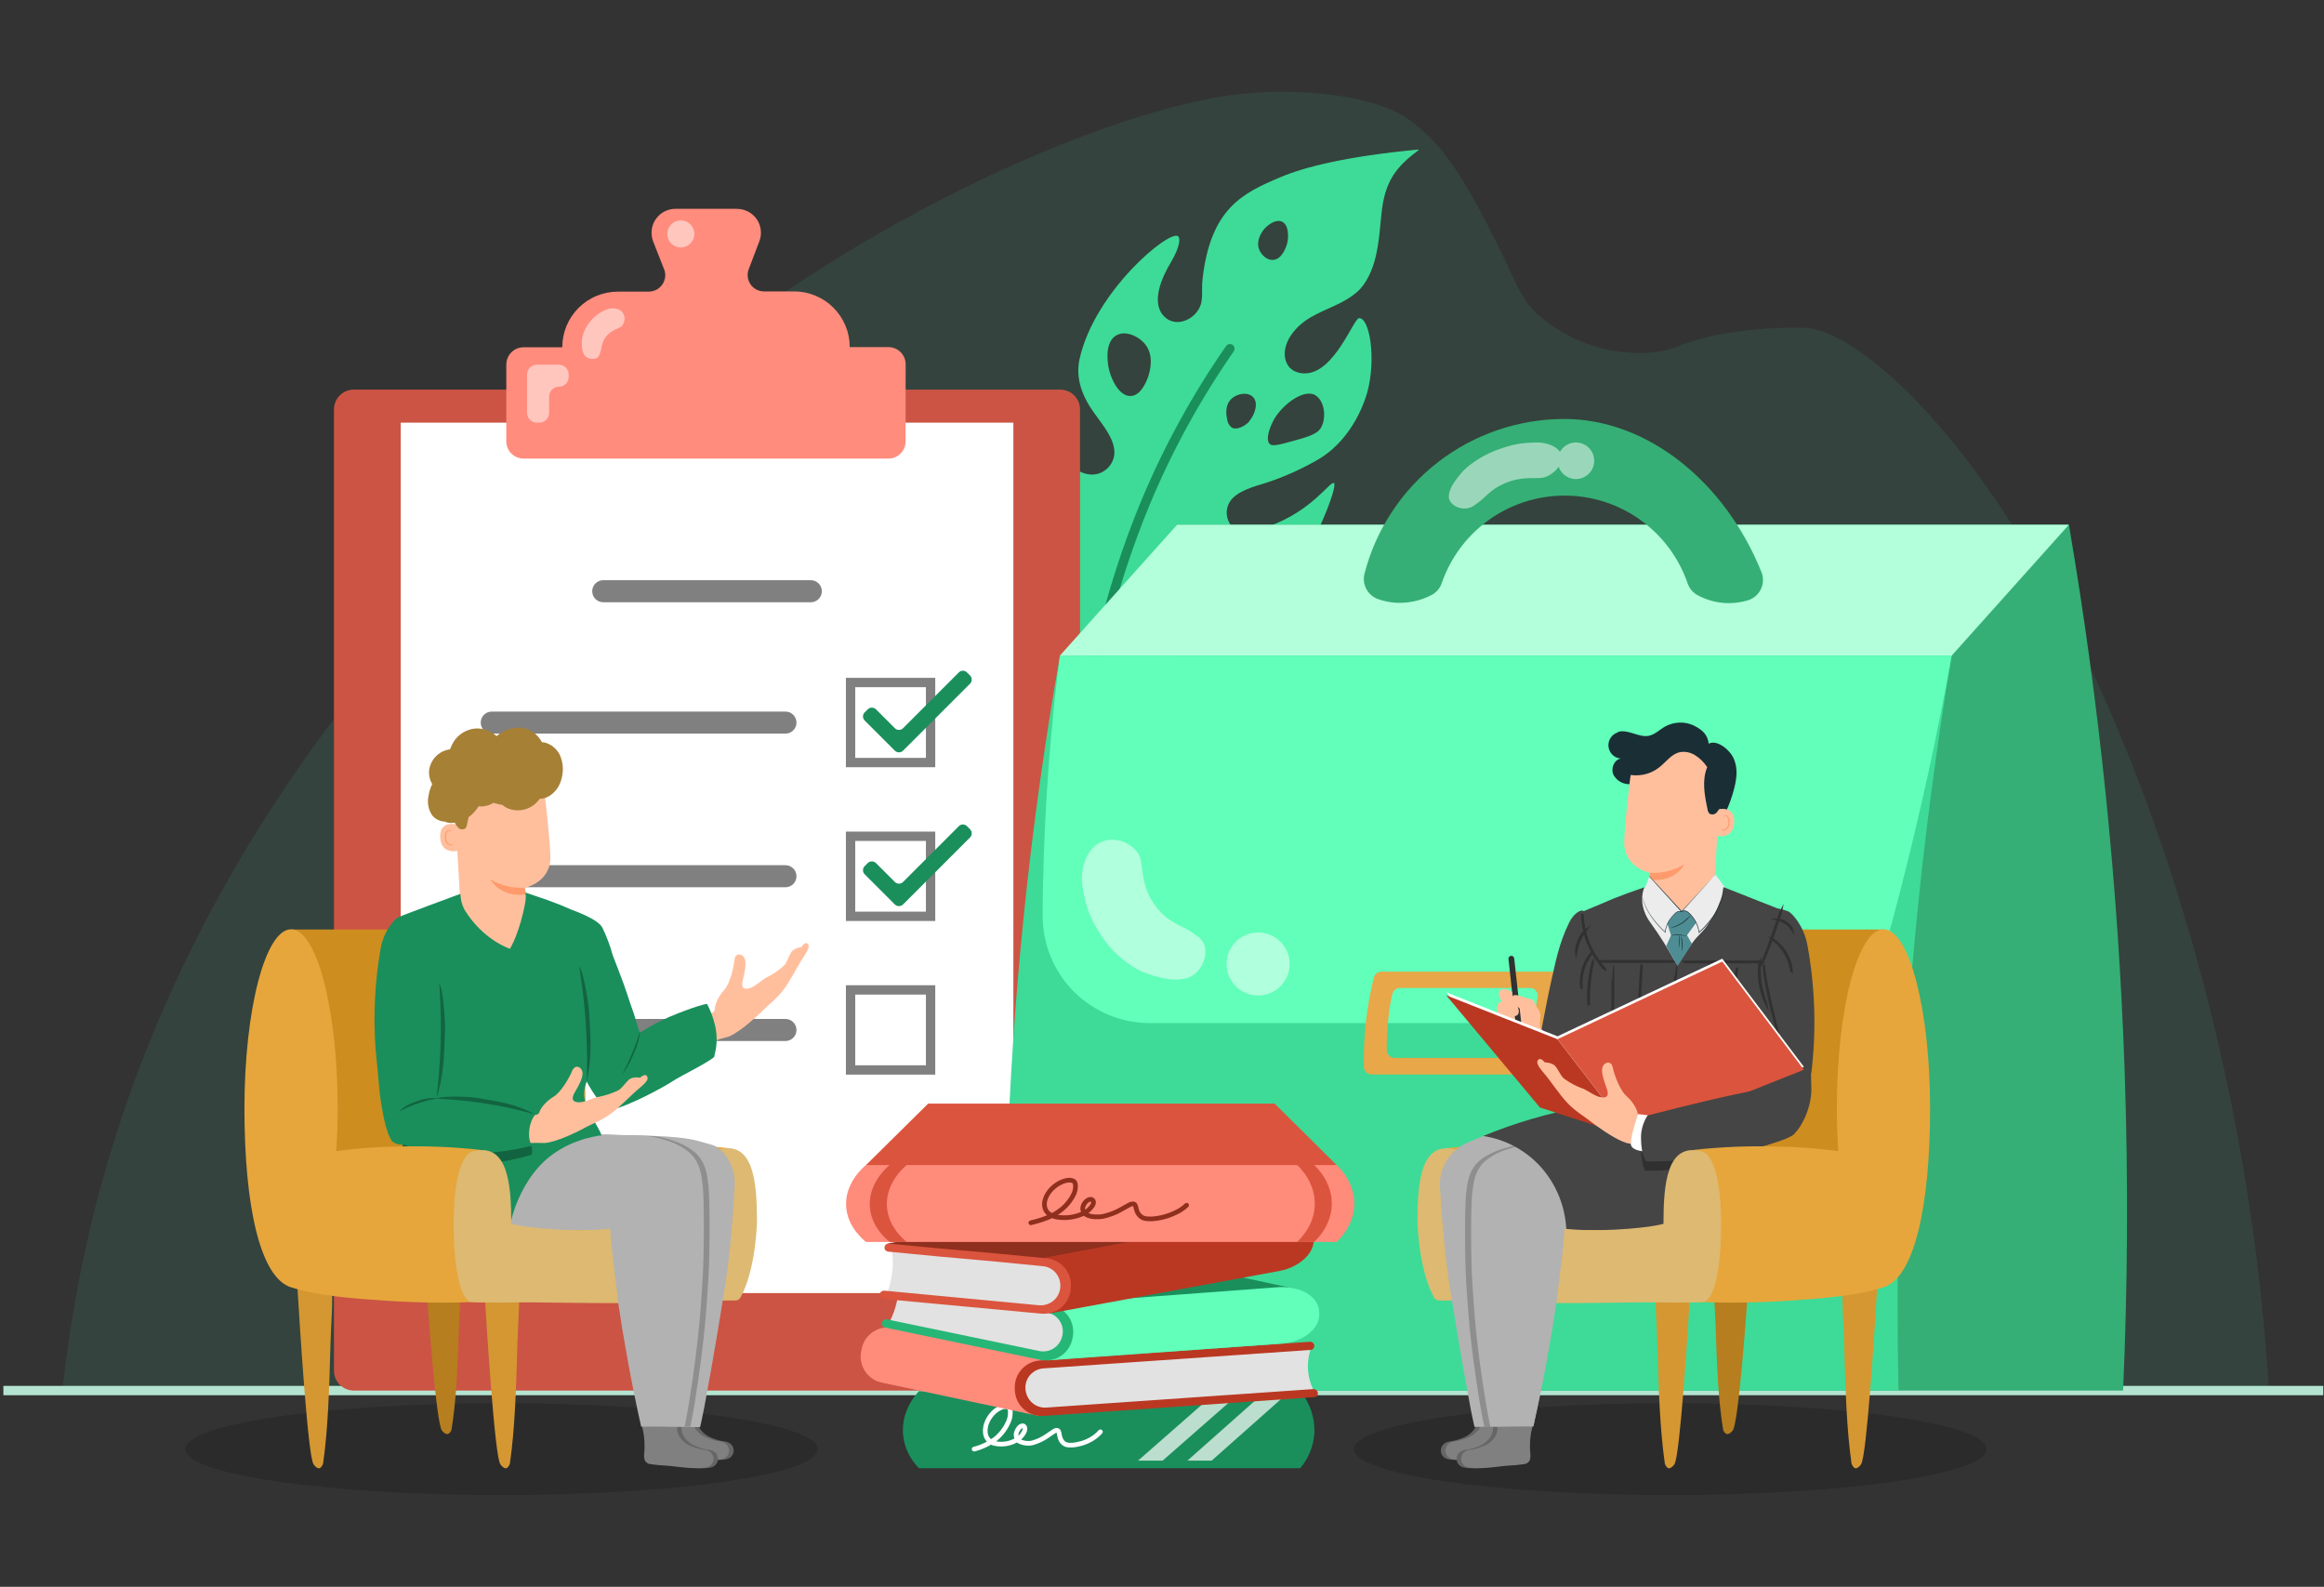 <svg width="498" height="340" viewBox="0 0 498 340" fill="none" xmlns="http://www.w3.org/2000/svg">
<rect x="0" y="0" width="498" height="340" fill="#333333" stroke="none"/>
<g clip-path="url(#clip0_375_8321)">
<path opacity="0.15" d="M357.911 320.335C395.358 320.335 425.695 315.931 425.695 310.493C425.695 305.056 395.358 300.652 357.911 300.652C320.464 300.652 290.127 305.056 290.127 310.493C290.127 315.931 320.464 320.335 357.911 320.335Z" fill="black"/>
<path opacity="0.15" d="M107.443 320.335C144.89 320.335 175.227 315.931 175.227 310.493C175.227 305.056 144.89 300.652 107.443 300.652C69.995 300.652 39.659 305.056 39.659 310.493C39.659 315.931 69.995 320.335 107.443 320.335Z" fill="black"/>
<path opacity="0.1" d="M13.431 297.453C13.972 292.36 15.03 283.97 17.023 273.759C36.263 175.54 104.121 112.21 147.695 77.641C168.371 61.186 190.967 47.298 214.986 36.282C229.355 29.737 245.372 23.734 260.528 20.88C273.618 18.42 293.99 19.502 302.33 25.924C307.866 30.18 311.803 34.56 319.406 49.445C325.483 61.378 325.581 63.962 330.035 67.824C336.624 73.389 345.125 76.162 353.728 75.55C359.239 75.082 359.732 73.434 368.245 71.687C374.305 70.577 380.464 70.091 386.624 70.236C400.648 70.629 439.301 105.96 465.898 189.146C477.116 224.431 483.934 260.965 486.196 297.921L13.431 297.453Z" fill="#3DDB97"/>
<path d="M303.856 32.05C288.479 33.502 279.498 35.79 274.331 37.98C266.409 41.35 259.372 44.549 257.674 59.926C257.355 62.928 258.191 64.97 256.149 67.209C254.377 69.153 251.081 69.916 249.112 67.406C247.907 65.856 247.095 62.633 250.884 56.236C252.926 52.791 252.95 50.971 252.434 50.602C250.515 49.224 234.62 62.362 231.348 76.854C230.585 80.225 231.274 84.038 234.399 88.393C236.638 91.469 238.803 94.101 238.803 96.98C238.79 97.617 238.648 98.245 238.385 98.825C238.121 99.411 237.744 99.939 237.275 100.378C236.806 100.817 236.255 101.159 235.654 101.384C235.056 101.605 234.421 101.706 233.784 101.679C230.512 101.483 228.346 98.702 227.387 96.365C225.099 90.927 225.615 86.868 224.705 86.72C223.795 86.573 221.949 91.174 220.793 97.103C219.292 104.952 219.956 114.227 221.531 121.51C225.296 139.077 232.677 144.761 234.694 145.253C236.712 145.745 243.576 146.213 253.147 142.842C263.727 139.127 270.591 131.942 275.365 125.521C282.303 116.22 286.609 104.189 285.87 103.525C285.132 102.86 281.22 109.479 271.846 112.776C266.114 114.769 264.342 113.219 263.924 112.751C263.304 112.006 262.934 111.085 262.866 110.119C262.812 109.153 263.071 108.195 263.604 107.388C265.179 105.149 268.697 104.263 271.231 103.475C275.246 102.167 279.107 100.426 282.746 98.284C290.299 93.659 292.686 85.145 293.03 83.915C294.925 76.731 293.473 68.046 291.234 68.169C290.029 68.243 286.043 79.757 279.793 80.003C278.465 80.077 276.865 79.56 276.103 78.453C274.11 75.648 275.857 70.949 280.802 68.021C284.345 65.954 287.667 65.241 290.767 62.584C292.809 60.861 294.187 57.688 294.826 54.858C296.401 47.969 295.269 42.753 298.591 37.488C301.174 33.625 304.791 31.952 303.856 32.05ZM256.69 124.561C256.543 124.93 256.075 125.816 251.966 127.292C248.989 128.35 247.513 128.891 247.119 128.375C246.529 127.563 248.669 124.783 250.687 123.085C251.843 122.125 254.402 119.985 255.903 120.895C256.887 121.486 257.182 123.282 256.69 124.561ZM246.16 80.348C246.012 80.815 244.782 84.703 242.371 84.85C239.96 84.998 238.262 81.603 237.696 79.388C237.155 77.272 236.81 73.065 239.344 71.786C241.239 70.801 243.872 72.007 245.249 73.582C247.439 76.116 246.357 79.585 246.16 80.323V80.348ZM267.713 90.288C266.778 91.296 265.031 92.256 263.924 91.592C263.652 91.377 263.426 91.109 263.259 90.805C263.088 90.503 262.987 90.166 262.964 89.82C262.841 89.353 262.275 86.892 263.948 85.392C265.203 84.26 267.393 83.965 268.476 85.047C269.755 86.277 268.894 88.885 267.688 90.239L267.713 90.288ZM281.934 84.752C283.779 85.859 284.32 89.451 283.066 91.641C282.254 93.068 280.162 93.659 275.955 94.79C272.978 95.627 272.412 95.43 272.092 95.135C271.084 94.151 272.142 91.346 273.126 89.648C275.069 86.499 279.449 83.226 281.934 84.703V84.752ZM275.808 52.225C275.734 52.471 274.873 55.621 272.732 55.695C271.453 55.744 270.345 54.637 269.878 53.603C268.894 51.34 270.837 49.125 270.985 48.978C271.748 48.141 273.421 46.886 274.725 47.502C276.177 48.166 276.177 50.725 275.808 52.225Z" fill="#3DDB97"/>
<path d="M263.555 74.713C256.376 85.031 250.314 96.083 245.471 107.683C237.625 126.624 232.873 146.702 231.397 167.151" stroke="#1A8F5C" stroke-width="2" stroke-miterlimit="10" stroke-linecap="round"/>
<path d="M0.784 297.945H497.784" stroke="#B4E4D1" stroke-width="2" stroke-miterlimit="10" stroke-linecap="round"/>
<path d="M227.18 83.472H75.826C74.695 83.472 73.61 83.922 72.81 84.722C72.01 85.522 71.56 86.607 71.56 87.739V293.674C71.559 294.235 71.669 294.79 71.883 295.308C72.098 295.826 72.412 296.297 72.808 296.694C73.204 297.091 73.675 297.405 74.193 297.62C74.711 297.835 75.266 297.945 75.826 297.945H227.17C228.302 297.945 229.387 297.496 230.187 296.696C230.987 295.896 231.437 294.81 231.437 293.679V87.744C231.438 86.613 230.99 85.528 230.192 84.727C229.394 83.926 228.311 83.475 227.18 83.472Z" fill="#CC5444"/>
<path d="M217.152 90.558H85.865V277.056H217.152V90.558Z" fill="white"/>
<path d="M190.368 98.259H112.186C111.208 98.259 110.269 97.871 109.577 97.178C108.885 96.486 108.496 95.548 108.496 94.569V78.104C108.496 77.125 108.885 76.186 109.577 75.494C110.269 74.802 111.208 74.413 112.186 74.413H120.483C120.488 72.843 120.797 71.289 121.393 69.837C122.604 66.92 124.922 64.602 127.839 63.391C129.292 62.796 130.846 62.489 132.416 62.485H139.034C139.609 62.481 140.175 62.337 140.683 62.067C141.188 61.799 141.619 61.41 141.937 60.935C142.256 60.464 142.458 59.925 142.528 59.361C142.602 58.793 142.526 58.216 142.306 57.688L139.969 51.758C139.667 50.975 139.558 50.132 139.649 49.297C139.791 48.032 140.399 46.865 141.354 46.024C142.309 45.183 143.543 44.727 144.816 44.746H157.837C158.726 44.737 159.603 44.953 160.385 45.376C161.089 45.763 161.696 46.305 162.159 46.96C162.627 47.644 162.923 48.43 163.021 49.253C163.12 50.075 163.018 50.909 162.725 51.684L160.437 57.688C160.238 58.221 160.17 58.795 160.24 59.361C160.31 59.925 160.513 60.464 160.831 60.935C161.153 61.4 161.583 61.78 162.084 62.042C162.586 62.303 163.144 62.439 163.709 62.436H170.156C171.723 62.435 173.275 62.744 174.723 63.343C176.171 63.943 177.487 64.822 178.595 65.93C179.703 67.038 180.582 68.354 181.182 69.802C181.781 71.25 182.089 72.802 182.089 74.369H190.38C191.359 74.369 192.298 74.758 192.99 75.45C193.682 76.142 194.071 77.081 194.071 78.06L194.056 94.581C194.053 95.557 193.663 96.493 192.972 97.182C192.28 97.871 191.344 98.259 190.368 98.259Z" fill="#FF8C7D"/>
<path d="M173.75 124.315H129.266C128.64 124.315 128.039 124.564 127.596 125.007C127.153 125.45 126.904 126.051 126.904 126.677C126.904 127.303 127.153 127.904 127.596 128.347C128.039 128.79 128.64 129.039 129.266 129.039H173.75C174.377 129.039 174.977 128.79 175.42 128.347C175.863 127.904 176.112 127.303 176.112 126.677C176.112 126.051 175.863 125.45 175.42 125.007C174.977 124.564 174.377 124.315 173.75 124.315Z" fill="#808080"/>
<path d="M168.313 152.462H105.376C104.749 152.462 104.149 152.711 103.706 153.154C103.263 153.597 103.014 154.198 103.014 154.824C103.014 155.45 103.263 156.051 103.706 156.494C104.149 156.937 104.749 157.186 105.376 157.186H168.313C168.939 157.186 169.54 156.937 169.983 156.494C170.426 156.051 170.675 155.45 170.675 154.824C170.675 154.198 170.426 153.597 169.983 153.154C169.54 152.711 168.939 152.462 168.313 152.462Z" fill="#808080"/>
<path d="M168.313 185.382H105.376C104.749 185.382 104.149 185.631 103.706 186.074C103.263 186.517 103.014 187.118 103.014 187.744C103.014 188.37 103.263 188.971 103.706 189.414C104.149 189.857 104.749 190.106 105.376 190.106H168.313C168.939 190.106 169.54 189.857 169.983 189.414C170.426 188.971 170.675 188.37 170.675 187.744C170.675 187.118 170.426 186.517 169.983 186.074C169.54 185.631 168.939 185.382 168.313 185.382Z" fill="#808080"/>
<path d="M168.313 218.327H105.376C104.749 218.327 104.149 218.576 103.706 219.019C103.263 219.462 103.014 220.062 103.014 220.689C103.014 221.315 103.263 221.916 103.706 222.359C104.149 222.802 104.749 223.051 105.376 223.051H168.313C168.939 223.051 169.54 222.802 169.983 222.359C170.426 221.916 170.675 221.315 170.675 220.689C170.675 220.062 170.426 219.462 169.983 219.019C169.54 218.576 168.939 218.327 168.313 218.327Z" fill="#808080"/>
<path d="M182.263 146.237H199.412V163.386H182.263V146.237Z" stroke="#808080" stroke-width="2"/>
<path d="M182.263 179.182H199.412V196.331H182.263V179.182Z" stroke="#808080" stroke-width="2"/>
<path d="M182.263 212.102H199.412V229.251H182.263V212.102Z" stroke="#808080" stroke-width="2"/>
<path d="M207.876 144.736C208.101 144.971 208.227 145.284 208.227 145.61C208.227 145.935 208.101 146.248 207.876 146.483L195.033 159.326L193.507 160.852C193.272 161.077 192.959 161.203 192.634 161.203C192.308 161.203 191.995 161.077 191.76 160.852L190.235 159.326L185.289 154.381C185.174 154.267 185.083 154.131 185.02 153.981C184.958 153.831 184.926 153.67 184.926 153.508C184.926 153.345 184.958 153.184 185.02 153.035C185.083 152.885 185.174 152.749 185.289 152.634L185.954 151.97C186.189 151.745 186.502 151.619 186.827 151.619C187.153 151.619 187.466 151.745 187.701 151.97L191.76 156.03C191.875 156.145 192.011 156.236 192.161 156.299C192.311 156.361 192.471 156.393 192.634 156.393C192.796 156.393 192.957 156.361 193.107 156.299C193.257 156.236 193.393 156.145 193.507 156.03L205.465 144.072C205.579 143.957 205.715 143.865 205.865 143.803C206.015 143.74 206.176 143.708 206.338 143.708C206.501 143.708 206.661 143.74 206.811 143.803C206.961 143.865 207.097 143.957 207.212 144.072L207.876 144.736Z" fill="#1A8F5C"/>
<path d="M207.876 177.681C208.101 177.916 208.227 178.229 208.227 178.554C208.227 178.88 208.101 179.193 207.876 179.428L195.033 192.271L193.507 193.797C193.272 194.022 192.959 194.148 192.634 194.148C192.308 194.148 191.995 194.022 191.76 193.797L190.235 192.271L185.289 187.326C185.174 187.211 185.083 187.075 185.02 186.925C184.958 186.776 184.926 186.615 184.926 186.452C184.926 186.29 184.958 186.129 185.02 185.979C185.083 185.829 185.174 185.693 185.289 185.579L185.954 184.915C186.189 184.689 186.502 184.564 186.827 184.564C187.153 184.564 187.466 184.689 187.701 184.915L191.76 188.974C191.875 189.09 192.011 189.181 192.161 189.244C192.311 189.306 192.471 189.338 192.634 189.338C192.796 189.338 192.957 189.306 193.107 189.244C193.257 189.181 193.393 189.09 193.507 188.974L205.465 177.017C205.579 176.901 205.715 176.81 205.865 176.747C206.015 176.685 206.176 176.653 206.338 176.653C206.501 176.653 206.661 176.685 206.811 176.747C206.961 176.81 207.097 176.901 207.212 177.017L207.876 177.681Z" fill="#1A8F5C"/>
<path d="M454.949 297.945H252.237V112.431H443.336C449.917 150.995 453.904 189.957 455.269 229.054C456.105 253.314 455.909 276.318 454.949 297.945Z" fill="#35AF75"/>
<path d="M406.824 297.945H215.725C215.282 283.134 215.233 267.682 215.725 251.665C216.83 214.376 220.646 177.216 227.141 140.48H418.215C411.68 179.59 407.898 219.111 406.897 258.751C406.553 272.16 406.553 285.25 406.824 297.945Z" fill="#3DDB97"/>
<path d="M418.215 140.48H227.116L252.237 112.431H443.336L418.215 140.48Z" fill="#B3FFDB"/>
<path d="M381.949 219.212H246.406C243.381 219.214 240.386 218.62 237.591 217.463C234.796 216.306 232.257 214.61 230.118 212.471C227.986 210.33 226.297 207.789 225.149 204.994C224.001 202.199 223.415 199.205 223.426 196.183C223.426 193.797 223.45 191.361 223.524 188.925C223.861 172.724 225.06 156.553 227.116 140.48H418.215C415.263 156.891 411.523 174.212 406.848 192.222C405.962 195.642 405.052 199.013 404.117 202.359C402.781 207.21 399.887 211.487 395.882 214.533C391.876 217.578 386.981 219.222 381.949 219.212Z" fill="#61FFBA"/>
<path d="M333.081 208.19H296.032C295.654 208.191 295.287 208.318 294.99 208.552C294.693 208.786 294.483 209.112 294.393 209.479C293.237 214.157 292.54 218.936 292.312 223.749C292.241 225.393 292.221 227.012 292.255 228.565C292.264 229.006 292.445 229.427 292.76 229.736C293.075 230.046 293.499 230.22 293.941 230.22H331.068C331.291 230.22 331.512 230.176 331.718 230.09C331.924 230.004 332.111 229.878 332.268 229.719C332.424 229.56 332.548 229.372 332.632 229.165C332.715 228.958 332.756 228.736 332.753 228.513C332.753 227.283 332.753 226.011 332.785 224.734C332.979 219.863 333.625 215.02 334.714 210.269C334.774 210.022 334.776 209.764 334.722 209.516C334.668 209.267 334.558 209.034 334.401 208.834C334.244 208.634 334.043 208.472 333.815 208.361C333.586 208.249 333.335 208.191 333.081 208.19ZM328.509 222.952C328.482 223.624 328.47 224.303 328.472 224.972C328.473 225.194 328.43 225.414 328.346 225.62C328.262 225.825 328.138 226.012 327.981 226.17C327.825 226.327 327.639 226.452 327.434 226.538C327.229 226.623 327.009 226.667 326.787 226.668H298.847C298.405 226.669 297.981 226.496 297.666 226.188C297.35 225.879 297.169 225.458 297.161 225.017C297.148 224.09 297.165 223.164 297.213 222.239C297.383 218.898 297.663 215.793 298.357 212.978C298.446 212.61 298.657 212.282 298.954 212.047C299.252 211.813 299.619 211.685 299.998 211.684H327.838C328.087 211.683 328.334 211.737 328.56 211.844C328.786 211.95 328.985 212.105 329.143 212.298C329.302 212.491 329.415 212.717 329.475 212.959C329.535 213.202 329.541 213.454 329.491 213.699C328.886 216.592 328.649 219.668 328.509 222.952Z" fill="#E8A749"/>
<path d="M335.226 89.771C325.428 89.767 315.906 93.016 308.154 99.009C300.403 105.002 294.861 113.399 292.398 122.883C292.106 123.998 292.245 125.182 292.787 126.2C293.328 127.217 294.233 127.994 295.321 128.375C296.504 128.788 297.735 129.044 298.985 129.137C301.694 129.313 304.399 128.735 306.801 127.469C307.803 126.934 308.565 126.04 308.934 124.967C310.567 120.233 313.446 116.027 317.267 112.79C321.089 109.554 325.712 107.407 330.65 106.576C337.166 105.476 343.861 106.728 349.54 110.108C355.218 113.488 359.511 118.776 361.651 125.029C362.009 126.075 362.741 126.951 363.708 127.489C365.351 128.392 367.159 128.957 369.024 129.151C370.889 129.344 372.774 129.163 374.568 128.618C375.17 128.433 375.727 128.125 376.203 127.713C376.68 127.302 377.066 126.796 377.337 126.227C377.608 125.659 377.759 125.041 377.779 124.411C377.799 123.782 377.688 123.155 377.454 122.571C369.573 103.05 352.867 89.771 335.226 89.771Z" fill="#35AF75"/>
<path d="M394.964 274.842C394.571 278.902 395.038 282.937 395.161 287.562C395.457 298.093 395.703 306.163 396.761 313.618C396.908 313.962 397.179 314.553 397.622 314.602C397.622 314.602 398.163 314.676 398.803 313.741C400.008 311.969 401.681 285.471 402.346 274.448C400.205 274.522 397.105 274.744 394.964 274.842Z" fill="#D59732"/>
<path d="M367.433 272.898C367.039 276.392 367.506 279.886 367.629 283.896C367.925 293 368.195 299.987 369.253 306.409C369.376 306.704 369.672 307.221 370.114 307.27C370.114 307.27 370.631 307.344 371.295 306.507C372.526 304.982 374.199 282.076 374.838 272.579C372.698 272.652 369.573 272.825 367.433 272.898Z" fill="#B67E1F"/>
<path d="M354.934 274.842C354.54 278.902 355.008 282.937 355.131 287.562C355.426 298.093 355.697 306.163 356.755 313.618C356.878 313.962 357.173 314.553 357.616 314.602C357.616 314.602 358.132 314.676 358.797 313.741C360.002 311.969 361.675 285.471 362.34 274.448C360.199 274.522 357.099 274.744 354.934 274.842Z" fill="#D59732"/>
<path d="M360.59 237.134C360.59 258.318 357.146 273.449 350.601 275.492C344.721 277.312 337.561 277.878 330.081 278.346C323.398 278.788 316.696 278.862 310.005 278.567C312.146 272.531 313.325 266.196 313.498 259.794C313.646 254.48 310.767 249.584 310.005 246.016C315.853 245.373 321.739 245.134 327.621 245.303C332.068 245.351 336.506 245.696 340.907 246.336C340.833 245.204 340.759 243.679 340.686 241.833C340.636 240.308 340.612 238.733 340.612 237.159C340.612 215.975 345.09 198.801 350.601 198.801C356.112 198.801 360.59 215.95 360.59 237.134Z" fill="#E6A63C"/>
<path d="M316.084 261.802C316.084 270.364 314.854 278.36 312.098 278.557C310.597 278.68 309.22 278.656 308.408 278.656C308.182 278.66 307.961 278.6 307.768 278.483C307.567 278.381 307.403 278.217 307.3 278.016C303.954 272.013 303.733 261.827 303.733 261.827C303.733 253.264 304.446 244.284 312.024 246.301C314.632 246.966 316.084 253.24 316.084 261.802Z" fill="#DDB972"/>
<path d="M403.601 199.16H352.424V248.196H403.601V199.16Z" fill="#CD8D1F"/>
<path d="M324.203 303.629C324.203 303.629 323.761 304.391 323.564 306.876C323.494 307.868 323.51 308.864 323.613 309.854C323.657 310.33 323.59 310.81 323.416 311.256C323.213 311.533 322.942 311.753 322.629 311.896C321.286 312.116 319.93 312.239 318.569 312.265C318.225 312.265 318.176 312.314 317.314 312.412C310.794 313.224 309.81 312.658 309.294 312.117C308.973 311.794 308.781 311.366 308.752 310.911C308.752 309.288 310.056 308.919 310.794 308.82C311.624 308.721 312.436 308.505 313.206 308.18C314.046 307.911 314.807 307.438 315.42 306.803C315.944 306.307 316.305 305.663 316.453 304.957C316.604 304.25 316.544 303.515 316.281 302.841L316.945 302.768L324.203 303.629Z" fill="#666666"/>
<path d="M325.188 303.629C325.188 303.629 324.745 304.391 324.548 306.876C324.478 307.868 324.494 308.865 324.597 309.854C324.641 310.33 324.574 310.81 324.4 311.256C324.197 311.533 323.926 311.753 323.613 311.896C322.27 312.116 320.914 312.239 319.553 312.265C319.209 312.265 319.16 312.314 318.299 312.412C311.778 313.224 310.794 312.658 310.278 312.117C309.957 311.794 309.765 311.366 309.736 310.912C309.736 309.288 311.04 308.919 311.778 308.82C312.608 308.721 313.42 308.505 314.19 308.18C315.03 307.911 315.791 307.438 316.404 306.803C316.921 306.308 317.288 305.676 317.462 304.982C317.626 304.276 317.566 303.536 317.29 302.866L317.929 302.792L325.188 303.629Z" fill="#808080"/>
<path d="M327.55 305.351C327.55 305.351 327.107 306.114 326.91 308.623C326.84 309.615 326.857 310.611 326.959 311.6C327.005 312.077 326.937 312.557 326.762 313.003C326.566 313.286 326.293 313.508 325.975 313.643C324.631 313.859 323.275 313.99 321.915 314.036C321.571 314.036 321.522 314.085 320.66 314.184C314.14 314.996 313.156 314.43 312.664 313.889C312.344 313.566 312.151 313.137 312.123 312.683C312.123 311.059 313.427 310.715 314.165 310.616C314.995 310.517 315.806 310.301 316.576 309.977C317.417 309.707 318.177 309.234 318.791 308.599C319.313 308.098 319.681 307.458 319.849 306.754C320.001 306.055 319.941 305.326 319.676 304.662L320.316 304.564L327.55 305.351Z" fill="#666666"/>
<path d="M328.534 305.351C328.534 305.351 328.091 306.114 327.894 308.623C327.824 309.615 327.841 310.611 327.943 311.6C327.989 312.077 327.921 312.557 327.746 313.003C327.55 313.286 327.277 313.508 326.959 313.643C325.615 313.859 324.26 313.99 322.899 314.036C322.555 314.036 322.506 314.085 321.645 314.184C315.125 314.996 314.14 314.43 313.648 313.889C313.328 313.566 313.136 313.137 313.107 312.683C313.107 311.059 314.411 310.715 315.149 310.616C315.979 310.517 316.79 310.301 317.56 309.977C318.401 309.707 319.162 309.234 319.775 308.599C320.299 308.103 320.659 307.459 320.808 306.754C320.961 306.055 320.901 305.326 320.636 304.662L321.276 304.564L328.534 305.351Z" fill="#808080"/>
<path d="M337.785 243.128C337.834 246.105 337.219 250.164 336.727 254.913C336.186 259.957 335.201 267.461 333.479 279.222C332.495 285.988 330.699 296.223 328.583 305.597H327.476L324.696 305.622H323.736L320.907 305.671H319.947L317.216 305.72H315.961C315.641 304.318 315.321 302.866 315.051 301.365C313.058 290.835 310.942 277.647 310.45 274.399C309.687 269.282 308.949 261.261 308.555 254.298C308.449 252.275 308.975 250.27 310.06 248.56C311.144 246.849 312.734 245.518 314.608 244.751L318.102 243.3C325.163 243.128 332.446 243.201 337.785 243.128Z" fill="#B2B2B2"/>
<path opacity="0.2" d="M336.432 244.899C336.309 247.63 335.817 251.05 335.398 254.937C334.857 259.981 333.873 267.486 332.151 279.246C331.166 286.012 329.37 296.248 327.254 305.622H326.147L323.367 305.646H322.407L319.578 305.695H318.052C317.757 304.342 317.314 301.857 317.068 300.43C314.78 286.357 314.583 280.28 314.19 274.842C313.821 268.519 313.894 258.038 314.165 255.626C314.51 252.92 314.756 251.69 315.838 250.017C316.453 249.057 317.487 248.27 318.594 247.606C319.778 246.925 321.042 246.396 322.358 246.031L323.121 245.809C324.443 245.433 325.807 245.227 327.181 245.194C330.477 245.145 333.553 245.022 336.432 244.899Z" fill="black"/>
<path d="M346.741 156.817C348.881 156.177 351.12 158.072 353.31 157.653C354.639 157.383 355.647 156.325 356.828 155.66C357.759 155.152 358.795 154.866 359.855 154.824C360.914 154.78 361.969 154.991 362.93 155.439C364.751 156.349 365.907 157.334 366.153 159.351C367.802 158.416 370.582 160.483 371.492 162.5C372.403 164.518 372.181 166.585 371.665 168.725C370.75 172.438 369.112 175.933 366.842 179.01C366.645 179.28 366.326 179.576 366.006 179.428C365.809 179.329 365.735 179.059 365.686 178.837C365.366 176.869 365.637 174.876 365.784 172.883C365.932 170.89 366.03 168.848 365.415 166.978C364.8 165.108 363.299 163.362 361.355 162.992C359.882 162.796 358.386 163.118 357.124 163.903C355.869 164.616 354.712 165.576 353.482 166.437C352.298 167.323 350.894 167.867 349.423 168.012C348.69 168.065 347.956 167.912 347.307 167.569C346.654 167.22 346.116 166.69 345.757 166.043C345.117 164.715 345.83 162.82 347.282 162.525C346.615 162.468 345.989 162.181 345.511 161.713C345.041 161.243 344.746 160.627 344.674 159.966C344.603 159.299 344.769 158.628 345.142 158.07C345.515 157.513 346.072 157.104 346.716 156.915V156.817H346.741Z" fill="#1A2E35"/>
<path d="M353.335 191.262L353.531 187.006C353.531 187.006 347.922 185.923 348.045 180.289C348.119 177.558 348.684 171.973 349.3 166.905C349.616 164.295 350.898 161.899 352.892 160.187C354.887 158.475 357.449 157.572 360.076 157.653H360.617C366.473 158.195 369.278 163.46 368.564 169.316L367.211 192.025C367.164 192.935 366.935 193.826 366.537 194.646C366.14 195.465 365.583 196.197 364.898 196.798C363.523 198.023 361.718 198.651 359.879 198.545C358.966 198.499 358.072 198.274 357.247 197.881C356.422 197.493 355.685 196.94 355.081 196.257C354.475 195.581 354.009 194.791 353.709 193.934C353.41 193.077 353.282 192.169 353.335 191.262Z" fill="#FFBF9D"/>
<path d="M353.531 187.006C356.127 187.154 358.707 186.52 360.937 185.185C360.937 185.185 359.043 189.171 353.458 188.482L353.531 187.006Z" fill="#FF9A6C"/>
<path d="M367.974 173.449C368.072 173.4 371.886 172.44 371.615 176.279C371.345 180.117 367.556 179.083 367.556 178.96C367.556 178.837 367.974 173.449 367.974 173.449Z" fill="#FFBF9D"/>
<path d="M368.835 177.607C368.888 177.654 368.946 177.696 369.007 177.73C369.159 177.808 369.335 177.826 369.499 177.779C369.757 177.637 369.976 177.434 370.139 177.189C370.294 176.937 370.379 176.648 370.385 176.352C370.419 176.027 370.377 175.699 370.262 175.393C370.24 175.263 370.18 175.143 370.09 175.048C370.009 174.954 369.908 174.878 369.795 174.827C369.714 174.802 369.629 174.802 369.549 174.827C369.511 174.837 369.475 174.856 369.446 174.881C369.416 174.907 369.392 174.939 369.376 174.975C369.344 175.035 369.327 175.103 369.327 175.171C369.303 175.171 369.253 175.098 369.278 174.95C369.287 174.902 369.308 174.857 369.338 174.819C369.368 174.78 369.406 174.75 369.45 174.729C369.559 174.656 369.691 174.63 369.819 174.655C369.971 174.698 370.108 174.783 370.213 174.901C370.323 175.012 370.407 175.147 370.459 175.294C370.606 175.635 370.657 176.009 370.607 176.377C370.611 176.72 370.508 177.055 370.311 177.337C370.122 177.627 369.847 177.85 369.524 177.976C369.419 178.001 369.309 178.001 369.204 177.976C369.095 177.952 368.993 177.902 368.909 177.829C368.866 177.762 368.841 177.686 368.835 177.607Z" fill="#FF9A6C"/>
<path d="M348.266 165.797C349.505 166.158 350.81 166.225 352.08 165.994C353.347 165.758 354.537 165.218 355.549 164.419C356.976 163.312 358.083 161.664 359.805 161.196C360.396 161.066 361.007 161.057 361.601 161.172C362.197 161.283 362.765 161.508 363.275 161.836C364.296 162.492 365.167 163.356 365.833 164.37C364.652 167.2 365.267 170.423 365.907 173.425C365.932 173.769 366.081 174.092 366.325 174.335C366.578 174.482 366.874 174.534 367.162 174.482C367.444 174.439 367.7 174.289 367.875 174.064C368.489 173.375 368.883 172.518 369.007 171.604C369.482 169.553 369.541 167.428 369.179 165.354C368.819 163.275 367.851 161.349 366.399 159.819C364.511 157.95 361.969 156.891 359.313 156.866C356.676 156.851 354.101 157.669 351.957 159.203C350.933 159.865 350.088 160.77 349.496 161.836L348.266 165.797Z" fill="#1A2E35"/>
<path d="M352.621 189.958L353.433 187.793L360.371 195.248L367.58 187.35L369.524 190.008C369.524 190.008 371.64 200.39 371.443 200.587C371.246 200.784 361.134 207.009 361.134 207.009L352.744 206.714L347.061 195.937L352.621 189.958Z" fill="#ECECEC"/>
<path d="M387.337 202.679C386.55 198.25 383.967 195.667 383.253 195.297C382.538 195.01 381.796 194.796 381.039 194.658H380.94L380.817 194.609L369.524 190.155H369.499L369.303 190.081L369.204 190.672C369.105 191.669 368.839 192.642 368.417 193.551C368.074 194.478 367.654 195.375 367.162 196.232C366.916 196.651 366.67 197.069 366.399 197.438L366.227 197.709C365.634 198.641 364.932 199.5 364.136 200.267C363.536 200.865 362.993 201.515 362.512 202.211C361.331 203.86 359.978 206 359.535 206.714C359.52 206.725 359.508 206.74 359.499 206.757C359.491 206.774 359.486 206.793 359.486 206.812V206.861L359.412 206.96L359.264 206.665V206.615C359.19 206.468 359.092 206.271 358.944 206.025C357.371 203.176 355.63 200.424 353.728 197.782C352.885 196.7 352.304 195.437 352.031 194.092C351.904 193.436 351.863 192.766 351.908 192.099C351.938 191.545 352.046 190.999 352.227 190.475L352.375 190.106L348.807 191.361L345.732 192.542L343.198 193.624L339.384 195.224C338.794 194.756 337.244 195.667 336.259 197.659C334.07 202.088 333.332 206.222 332.618 209.273C332.126 211.315 330.945 217.244 330.33 220.517L330.305 220.713C330.256 220.91 330.231 221.107 330.182 221.279L329.912 222.706L330.33 223.075L336.727 228.783C336.948 229.448 338.425 231.465 339.679 233.434C340.737 235.082 341.648 236.706 341.574 237.493C341.377 238.313 341.18 239.224 340.983 240.224V240.323L340.885 240.815L342.189 241.233C344.28 242.759 347.577 244.874 349.25 245.022L349.546 245.071V245.293C349.644 246.203 350.948 246.548 352.006 246.72C352.099 247.493 352.387 248.229 352.843 248.86C358.064 248.931 363.28 248.494 368.417 247.556C372.673 246.818 376.044 246.055 378.578 245.367L384.139 243.152C384.326 243.033 384.5 242.892 384.655 242.734C386.23 241.184 388.444 236.804 388.125 232.474C388.125 232.007 388.075 231.121 388.075 229.915H388.149C389.234 220.846 388.96 211.667 387.337 202.679Z" fill="#454545"/>
<path d="M343.985 207.796L343.887 207.698L343.616 207.403C343.493 207.28 343.345 207.107 343.198 206.935C343.05 206.763 342.853 206.541 342.681 206.271C342.509 206 342.287 205.754 342.09 205.434C341.894 205.114 341.672 204.795 341.451 204.426C341.008 203.647 340.614 202.842 340.27 202.014C339.948 201.181 339.685 200.326 339.482 199.456C339.409 199.062 339.31 198.668 339.261 198.299C339.212 197.93 339.163 197.61 339.138 197.29C339.113 196.971 339.089 196.7 339.089 196.454C339.076 196.241 339.076 196.027 339.089 195.814C339.083 196.029 339.1 196.243 339.138 196.454C339.187 196.7 339.163 196.971 339.212 197.29C339.261 197.61 339.286 197.93 339.359 198.299C339.433 198.668 339.507 199.037 339.581 199.431C339.783 200.293 340.046 201.14 340.368 201.965C340.704 202.784 341.09 203.581 341.525 204.352C341.709 204.698 341.923 205.027 342.164 205.336C342.386 205.631 342.558 205.926 342.755 206.172C342.952 206.418 343.099 206.64 343.271 206.837C343.444 207.034 343.567 207.206 343.665 207.329L343.911 207.649C343.96 207.747 344.01 207.796 343.985 207.796Z" fill="#454545" stroke="#313131" stroke-width="0.5" stroke-miterlimit="10"/>
<path d="M337.76 204.081C337.732 203.835 337.74 203.586 337.785 203.343C337.868 202.744 338.025 202.157 338.252 201.596C338.469 201.038 338.768 200.516 339.138 200.046C339.276 199.843 339.441 199.661 339.63 199.505C339.479 199.71 339.339 199.923 339.212 200.144C338.543 201.12 338.09 202.227 337.883 203.392C337.858 203.624 337.817 203.854 337.76 204.081Z" fill="#454545" stroke="#313131" stroke-width="0.5" stroke-miterlimit="10"/>
<path d="M338.917 211.881C338.886 211.777 338.87 211.669 338.867 211.561C338.818 211.268 338.794 210.972 338.794 210.675C338.773 210.231 338.79 209.787 338.843 209.346C338.905 208.807 339.004 208.273 339.138 207.747C339.29 207.234 339.479 206.732 339.704 206.246C339.893 205.848 340.107 205.462 340.344 205.09C340.51 204.842 340.691 204.604 340.885 204.376C340.959 204.303 341.033 204.204 341.106 204.13C341.106 204.13 340.836 204.499 340.442 205.139C340.221 205.508 339.999 205.902 339.802 206.295C339.586 206.782 339.405 207.283 339.261 207.796C339.117 208.313 339.01 208.839 338.941 209.371C338.892 209.804 338.868 210.239 338.867 210.675C338.867 211.413 338.917 211.881 338.917 211.881Z" fill="#454545" stroke="#313131" stroke-width="0.5" stroke-miterlimit="10"/>
<path d="M383.942 208.338V208.018C383.917 207.722 383.868 207.427 383.819 207.132C383.742 206.704 383.626 206.284 383.474 205.877C383.283 205.372 383.061 204.879 382.81 204.401C382.544 203.934 382.239 203.489 381.9 203.072C381.631 202.729 381.334 202.409 381.014 202.113C380.796 201.911 380.566 201.722 380.325 201.547C380.245 201.475 380.153 201.417 380.054 201.375C380.054 201.375 380.399 201.67 380.94 202.187C381.235 202.506 381.531 202.826 381.801 203.171C382.125 203.594 382.421 204.038 382.687 204.499C382.925 204.972 383.139 205.456 383.327 205.951C383.472 206.362 383.596 206.781 383.696 207.206C383.868 207.87 383.917 208.338 383.942 208.338Z" fill="#454545" stroke="#313131" stroke-width="0.5" stroke-miterlimit="10"/>
<path d="M340.442 215.374C340.414 215.253 340.397 215.13 340.393 215.005C340.393 214.784 340.344 214.415 340.344 213.996C340.295 211.789 340.509 209.584 340.983 207.427C341.082 207.009 341.156 206.689 341.23 206.443C341.244 206.321 341.286 206.203 341.353 206.099C341.352 206.225 341.327 206.351 341.279 206.468C341.23 206.738 341.156 207.058 341.082 207.452C340.934 208.288 340.737 209.445 340.614 210.724C340.491 212.004 340.467 213.185 340.467 214.021V215.03C340.445 215.143 340.437 215.259 340.442 215.374Z" fill="#454545" stroke="#313131" stroke-width="0.5" stroke-miterlimit="10"/>
<path d="M359.067 206C359.067 206.049 355.401 206.074 350.874 206.074C346.347 206.074 342.656 206.049 342.656 206C342.656 205.951 346.322 205.926 350.874 205.926C355.377 205.926 359.067 205.951 359.067 206Z" fill="#454545" stroke="#313131" stroke-width="0.5" stroke-miterlimit="10"/>
<path d="M345.511 228.562C345.486 228.562 345.486 223.715 345.511 217.736C345.535 211.757 345.634 206.911 345.658 206.911C345.683 206.911 345.658 211.757 345.658 217.736C345.658 223.715 345.535 228.562 345.511 228.562Z" fill="#454545" stroke="#313131" stroke-width="0.5" stroke-miterlimit="10"/>
<path d="M350.48 228.98V228.095C350.505 227.504 350.554 226.692 350.603 225.683C350.727 223.617 350.874 220.812 351.046 217.687C351.219 214.562 351.415 211.758 351.538 209.691C351.612 208.682 351.661 207.845 351.711 207.28L351.76 206.615V207.255C351.76 207.845 351.686 208.657 351.637 209.666C351.514 211.733 351.366 214.538 351.194 217.662C351.022 220.787 350.825 223.592 350.702 225.659C350.628 226.667 350.579 227.504 350.53 228.07L350.48 228.71C350.506 228.798 350.506 228.892 350.48 228.98Z" fill="#454545" stroke="#313131" stroke-width="0.5" stroke-miterlimit="10"/>
<path d="M357.517 227.898C357.468 227.898 357.837 223.051 358.329 217.072C358.821 211.093 359.264 206.246 359.289 206.246C359.313 206.246 358.969 211.093 358.477 217.072C357.985 223.051 357.566 227.898 357.517 227.898Z" fill="#454545" stroke="#313131" stroke-width="0.5" stroke-miterlimit="10"/>
<path d="M377.914 206.099C377.914 206.148 374.002 206.172 369.204 206.172C364.406 206.172 360.494 206.148 360.494 206.099C360.494 206.049 364.382 206.025 369.204 206.025C374.027 206.025 377.914 206.049 377.914 206.099Z" fill="#454545" stroke="#313131" stroke-width="0.5" stroke-miterlimit="10"/>
<path d="M364.702 228.168V227.947L364.652 227.307C364.652 226.766 364.579 225.979 364.554 225.019C364.505 223.125 364.505 220.443 364.702 217.515C364.898 214.587 365.243 211.954 365.563 210.06C365.71 209.1 365.858 208.338 365.956 207.821C366.006 207.55 366.055 207.378 366.079 207.181C366.084 207.105 366.101 207.031 366.129 206.96V207.181L366.03 207.821C365.932 208.362 365.809 209.125 365.661 210.06C365.366 211.954 365.021 214.587 364.849 217.515C364.677 220.443 364.628 223.1 364.652 225.019C364.652 225.979 364.702 226.741 364.702 227.283V227.922C364.726 228.003 364.726 228.088 364.702 228.168Z" fill="#454545" stroke="#313131" stroke-width="0.5" stroke-miterlimit="10"/>
<path d="M371.222 230.949V230.703C371.226 230.472 371.209 230.241 371.172 230.014C371.172 229.374 371.099 228.537 371.074 227.455C371.025 225.29 371.025 222.288 371.172 218.991C371.32 215.694 371.566 212.668 371.812 210.552C371.935 209.469 372.034 208.608 372.107 208.018C372.157 207.722 372.181 207.501 372.206 207.329V207.353L372.132 208.042C372.058 208.633 371.96 209.519 371.861 210.577C371.64 212.717 371.418 215.719 371.271 219.016C371.123 222.313 371.123 225.339 371.148 227.455C371.148 228.537 371.148 229.423 371.197 230.014V230.875C371.246 230.949 371.246 230.949 371.222 230.949Z" fill="#454545" stroke="#313131" stroke-width="0.5" stroke-miterlimit="10"/>
<path d="M377.693 206.099C377.742 205.951 377.791 205.803 377.84 205.68L378.308 204.524C378.701 203.54 379.218 202.187 379.735 200.661L381.088 196.774C381.26 196.282 381.408 195.888 381.506 195.593C381.549 195.448 381.606 195.307 381.678 195.174C381.649 195.325 381.608 195.473 381.555 195.617C381.457 195.913 381.334 196.306 381.162 196.798C380.842 197.807 380.374 199.185 379.858 200.71C379.341 202.236 378.8 203.589 378.381 204.549C378.16 205.041 378.012 205.41 377.865 205.68C377.833 205.829 377.775 205.971 377.693 206.099Z" fill="#454545" stroke="#313131" stroke-width="0.5" stroke-miterlimit="10"/>
<path d="M378.431 215.03C378.381 214.931 378.332 214.808 378.283 214.71C378.185 214.489 378.062 214.193 377.914 213.8C377.549 212.777 377.277 211.723 377.102 210.65C376.934 209.585 376.876 208.505 376.93 207.427C376.929 207.097 376.962 206.767 377.028 206.443C377.026 206.324 377.052 206.206 377.102 206.099V206.468C377.102 206.689 377.053 207.034 377.053 207.452C377.028 208.523 377.102 209.593 377.274 210.65C377.444 211.711 377.699 212.756 378.037 213.775C378.123 214.085 378.23 214.389 378.357 214.685C378.381 214.784 378.406 214.907 378.431 215.03Z" fill="#454545" stroke="#313131" stroke-width="0.5" stroke-miterlimit="10"/>
<path d="M381.063 221.402C381.036 221.357 381.019 221.307 381.014 221.255L380.866 220.812C380.743 220.443 380.571 219.877 380.399 219.212C380.03 217.859 379.538 215.94 379.07 213.824C378.603 211.708 378.258 209.789 378.086 208.362C377.988 207.673 377.963 207.107 377.938 206.689V206.664C377.988 207.058 378.037 207.624 378.135 208.338C378.332 209.74 378.701 211.659 379.169 213.775C379.636 215.891 380.104 217.785 380.423 219.163L380.866 220.787L380.989 221.23C380.999 221.293 381.024 221.352 381.063 221.402Z" fill="#454545" stroke="#313131" stroke-width="0.5" stroke-miterlimit="10"/>
<path d="M384.016 199.185L383.696 198.742C383.425 198.398 383.101 198.099 382.736 197.856C382.222 197.511 381.658 197.245 381.063 197.069C381.256 197.066 381.448 197.099 381.629 197.167C382.064 197.288 382.473 197.489 382.835 197.758C383.207 198.011 383.532 198.327 383.794 198.693C383.902 198.839 383.977 199.007 384.016 199.185Z" fill="#454545" stroke="#313131" stroke-width="0.5" stroke-miterlimit="10"/>
<path d="M357.296 197.93L358.083 200.415H361.478L363.447 197.733C363.447 197.733 362.241 195.47 361.085 195.199L359.781 195.224C359.658 195.076 358.28 196.036 357.296 197.93Z" fill="#4E8D93"/>
<path d="M358.083 200.39L357.05 202.679L359.486 206.96C359.609 206.738 362.561 202.236 362.561 202.236L361.503 200.366H358.083V200.39Z" fill="#4E8D93"/>
<path d="M361.38 200.587C360.838 200.464 360.287 200.39 359.732 200.366C359.172 200.362 358.614 200.395 358.059 200.464C358.214 200.389 358.38 200.34 358.551 200.317C358.94 200.243 359.336 200.218 359.732 200.243C360.132 200.26 360.528 200.326 360.913 200.44C361.08 200.439 361.243 200.491 361.38 200.587Z" fill="#1A2E35"/>
<path d="M362.217 196.159C362.189 196.219 362.156 196.277 362.118 196.331C362.017 196.481 361.902 196.621 361.774 196.749C361.373 197.199 360.908 197.588 360.396 197.905C359.889 198.221 359.343 198.469 358.772 198.644C358.587 198.699 358.398 198.74 358.206 198.767H358.009C358.009 198.767 358.28 198.693 358.698 198.545C359.258 198.351 359.794 198.096 360.297 197.782C360.8 197.461 361.263 197.081 361.675 196.651C362.02 196.355 362.192 196.134 362.217 196.159Z" fill="#1A2E35"/>
<path d="M359.928 203.146C359.764 202.169 359.764 201.171 359.928 200.194C359.953 200.686 359.953 201.178 359.928 201.67C359.953 202.187 359.953 202.654 359.928 203.146Z" fill="#1A2E35"/>
<path d="M360.519 203.81C360.47 203.81 360.445 203.048 360.371 202.113C360.293 201.542 360.252 200.967 360.248 200.39C360.398 200.945 360.489 201.514 360.519 202.088C360.593 202.66 360.593 203.239 360.519 203.81Z" fill="#1A2E35"/>
<path d="M367.58 187.35V187.4L367.482 187.523L367.088 187.965L365.587 189.614L360.445 195.297L360.371 195.174C360.664 195.072 360.98 195.055 361.282 195.125C361.574 195.245 361.835 195.43 362.044 195.667C362.503 196.093 362.901 196.582 363.225 197.118C363.717 197.939 364.036 198.851 364.16 199.8L364.037 199.751C365.146 198.72 366.152 197.583 367.039 196.355C367.412 195.824 367.757 195.274 368.072 194.707C368.318 194.215 368.564 193.698 368.761 193.182C369.034 192.428 369.248 191.655 369.401 190.869C369.45 190.598 369.475 190.377 369.499 190.229C369.492 190.444 369.468 190.658 369.425 190.869C369.301 191.664 369.104 192.447 368.835 193.206C368.643 193.735 368.422 194.253 368.171 194.756C367.873 195.336 367.536 195.895 367.162 196.429C366.28 197.676 365.265 198.822 364.136 199.849L364.037 199.948V199.825C363.916 198.891 363.598 197.993 363.102 197.192C362.779 196.662 362.381 196.182 361.921 195.765C361.732 195.551 361.496 195.382 361.232 195.273C360.963 195.202 360.679 195.22 360.42 195.322L360.199 195.396L360.371 195.224L365.563 189.589L367.088 187.965L367.506 187.523L367.605 187.424L367.58 187.35Z" fill="#1A2E35"/>
<path d="M353.507 187.793L353.605 187.892L353.999 188.31L355.45 189.885L360.42 195.273L360.568 195.445L360.347 195.396C360.094 195.302 359.817 195.293 359.559 195.371C359.302 195.469 359.073 195.629 358.895 195.839C357.781 196.863 357.066 198.249 356.877 199.751V199.874L356.779 199.775C355.704 198.792 354.739 197.695 353.9 196.503C353.54 195.99 353.212 195.456 352.916 194.904C352.672 194.426 352.458 193.933 352.277 193.428C352.006 192.591 351.661 191.238 352.326 193.403C352.734 194.49 353.289 195.516 353.974 196.454C354.82 197.632 355.785 198.72 356.853 199.702L356.754 199.751C356.871 198.835 357.181 197.954 357.665 197.167C357.981 196.661 358.361 196.198 358.797 195.79C358.996 195.569 359.239 195.393 359.51 195.273C359.794 195.207 360.091 195.215 360.371 195.297L360.297 195.396L355.352 189.958L353.925 188.359L353.531 187.941L353.433 187.818V187.769L353.507 187.793Z" fill="#1A2E35"/>
<path d="M323.293 214.513C322.506 216.432 321.399 219.532 323.293 220.738C325.188 221.944 326.639 222.706 326.639 222.706L327.722 218.917L327.5 215.768L323.293 214.513Z" fill="#FEC4AD"/>
<path d="M325.655 221.944C325.575 221.958 325.492 221.951 325.415 221.926C325.338 221.9 325.268 221.855 325.212 221.796C325.087 221.69 325.008 221.54 324.991 221.378L323.244 205.459C323.23 205.379 323.236 205.296 323.262 205.219C323.288 205.142 323.332 205.072 323.391 205.016C323.44 204.95 323.503 204.896 323.576 204.858C323.648 204.82 323.728 204.798 323.81 204.795C323.89 204.781 323.973 204.787 324.05 204.813C324.127 204.838 324.197 204.883 324.253 204.942C324.377 205.048 324.457 205.198 324.474 205.36L326.221 221.279C326.235 221.36 326.229 221.442 326.203 221.519C326.177 221.597 326.133 221.666 326.073 221.722C325.961 221.838 325.814 221.916 325.655 221.944Z" fill="#313131"/>
<path d="M324.007 212.569C324.08 213.529 324.696 214.636 325.212 215.719C325.729 216.801 325.36 217.441 324.966 217.613C324.869 217.668 324.758 217.697 324.646 217.697C324.534 217.697 324.424 217.668 324.326 217.613C324.538 217.999 324.656 218.429 324.671 218.868C324.691 219.017 324.674 219.17 324.622 219.311C324.569 219.458 324.475 219.586 324.351 219.68C324.229 219.772 324.085 219.832 323.933 219.852C323.781 219.878 323.625 219.852 323.49 219.778C322.703 219.557 321.251 218.966 320.956 218.327C320.808 217.871 320.808 217.38 320.956 216.924C320.956 216.924 320.537 215.743 321.03 215.104C321.522 214.464 321.891 214.587 321.891 214.587C321.891 214.587 320.685 213.258 321.448 212.274C322.211 211.29 324.007 212.569 324.007 212.569Z" fill="#FFBF9D"/>
<path d="M332.372 222.214C330.92 221.255 330.035 220.689 329.985 219.409C329.936 218.13 330.502 217.244 329.469 216.014C328.435 214.784 329.247 214.415 327.943 214.07C326.639 213.726 324.646 212.889 324.302 213.332C323.957 213.775 323.342 214.489 324.622 215.35C325.154 215.649 325.636 216.031 326.049 216.481C326.049 216.481 326.123 219.729 326.123 220.27C326.123 220.812 328.386 223.69 328.386 223.69L332.372 222.214Z" fill="#FFBF9D"/>
<path d="M350.013 243.152L333.75 222.042L369.056 205.41L386.55 228.587L350.013 243.152Z" fill="white"/>
<path d="M333.75 222.042L309.909 212.619L329.985 236.657L350.013 243.152L333.75 222.042Z" fill="white"/>
<path d="M71.029 274.842C71.422 278.902 70.955 282.937 70.832 287.562C70.537 298.093 70.291 306.163 69.233 313.618C69.085 313.962 68.814 314.553 68.371 314.602C68.371 314.602 67.83 314.676 67.191 313.741C65.985 311.969 64.312 285.471 63.648 274.448C65.763 274.522 68.864 274.744 71.029 274.842Z" fill="#D49732"/>
<path d="M98.561 272.898C98.954 276.392 98.487 279.886 98.364 283.896C98.069 293 97.798 299.987 96.74 306.409C96.617 306.704 96.322 307.221 95.879 307.27C95.879 307.27 95.362 307.344 94.698 306.507C93.492 304.982 91.819 282.076 91.155 272.579C93.295 272.652 96.42 272.825 98.561 272.898Z" fill="#B67E1F"/>
<path d="M111.084 274.842C111.478 278.902 111.01 282.937 110.887 287.562C110.592 298.093 110.321 306.163 109.263 313.618C109.14 313.962 108.845 314.553 108.402 314.602C108.402 314.602 107.885 314.676 107.221 313.741C106.016 311.969 104.343 285.471 103.678 274.448C105.794 274.522 108.894 274.744 111.084 274.842Z" fill="#D49732"/>
<path d="M105.504 237.119C105.504 258.303 108.948 273.435 115.493 275.477C121.373 277.298 128.533 277.863 136.013 278.331C142.696 278.774 149.398 278.848 156.09 278.552C153.948 272.517 152.769 266.182 152.596 259.779C152.448 254.465 155.327 249.569 156.09 246.001C150.241 245.358 144.355 245.12 138.473 245.288C134.026 245.336 129.588 245.682 125.187 246.321C125.261 245.189 125.335 243.664 125.408 241.819C125.458 240.293 125.482 238.719 125.482 237.144C125.482 215.96 121.004 198.786 115.493 198.786C109.982 198.786 105.504 215.935 105.504 237.119Z" fill="#E6A63C"/>
<path d="M149.884 261.802C149.884 270.364 151.115 278.36 153.87 278.557C155.371 278.68 156.749 278.656 157.561 278.656C157.786 278.66 158.008 278.6 158.201 278.483C158.391 278.367 158.551 278.207 158.668 278.016C162.014 271.963 162.211 261.802 162.211 261.802C162.211 253.24 161.497 244.259 153.919 246.301C151.361 246.966 149.884 253.24 149.884 261.802Z" fill="#DDB972"/>
<path d="M62.368 248.171H113.569V199.16H62.368V248.171Z" fill="#CD8D1F"/>
<path d="M141.765 303.629C141.765 303.629 142.208 304.391 142.405 306.876C142.475 307.868 142.458 308.864 142.356 309.854C142.312 310.33 142.379 310.81 142.552 311.256C142.756 311.533 143.027 311.753 143.34 311.896C144.682 312.116 146.039 312.239 147.399 312.265C147.744 312.265 147.793 312.314 148.654 312.412C155.174 313.224 156.158 312.658 156.675 312.117C156.996 311.794 157.188 311.366 157.216 310.911C157.216 309.288 155.912 308.919 155.174 308.82C154.345 308.721 153.533 308.505 152.763 308.18C151.923 307.911 151.162 307.438 150.549 306.803C150.025 306.307 149.664 305.663 149.515 304.957C149.364 304.25 149.424 303.515 149.688 302.841L149.048 302.768L141.765 303.629Z" fill="#666666"/>
<path d="M140.806 303.629C140.806 303.629 141.248 304.391 141.445 306.876C141.515 307.868 141.499 308.864 141.396 309.854C141.352 310.33 141.419 310.81 141.593 311.256C141.796 311.533 142.068 311.753 142.38 311.896C143.723 312.116 145.08 312.239 146.44 312.265C146.784 312.265 146.834 312.314 147.695 312.412C154.215 313.224 155.199 312.658 155.691 312.117C156.011 311.794 156.204 311.366 156.232 310.911C156.232 309.288 154.928 308.919 154.19 308.82C153.36 308.721 152.549 308.505 151.779 308.18C150.938 307.911 150.178 307.438 149.565 306.803C149.04 306.307 148.68 305.663 148.531 304.957C148.38 304.25 148.44 303.515 148.703 302.841L148.064 302.768L140.806 303.629Z" fill="#808080"/>
<path d="M138.419 305.351C138.419 305.351 138.862 306.114 139.059 308.623C139.128 309.615 139.112 310.611 139.009 311.6C138.964 312.077 139.031 312.557 139.206 313.003C139.403 313.286 139.676 313.508 139.994 313.643C141.337 313.859 142.693 313.99 144.053 314.036C144.398 314.036 144.447 314.085 145.308 314.184C151.828 314.996 152.812 314.43 153.304 313.889C153.625 313.566 153.817 313.137 153.846 312.683C153.846 311.059 152.542 310.715 151.803 310.616C150.974 310.517 150.162 310.301 149.392 309.977C148.552 309.707 147.791 309.234 147.178 308.599C146.655 308.098 146.288 307.458 146.12 306.754C145.967 306.055 146.027 305.326 146.292 304.662L145.653 304.564L138.419 305.351Z" fill="#666666"/>
<path d="M137.435 305.351C137.435 305.351 137.878 306.114 138.075 308.623C138.144 309.615 138.128 310.611 138.025 311.6C137.98 312.077 138.047 312.557 138.222 313.003C138.419 313.286 138.692 313.508 139.009 313.643C140.353 313.859 141.709 313.99 143.069 314.036C143.414 314.036 143.463 314.085 144.324 314.184C150.844 314.996 151.828 314.43 152.345 313.889C152.665 313.566 152.858 313.137 152.886 312.683C152.886 311.059 151.582 310.715 150.844 310.616C150.014 310.517 149.203 310.301 148.433 309.977C147.592 309.707 146.832 309.234 146.218 308.599C145.694 308.103 145.334 307.459 145.185 306.754C145.032 306.055 145.092 305.326 145.357 304.662L144.718 304.564L137.435 305.351Z" fill="#808080"/>
<path d="M157.438 254.347C157.044 261.285 156.331 269.331 155.543 274.448C155.051 277.696 152.935 290.859 150.942 301.414C150.647 302.915 150.352 304.367 150.032 305.769H148.777L146.046 305.72H145.087L142.257 305.671H141.298L138.517 305.646H137.386C135.27 296.272 133.474 286.037 132.489 279.271C131.579 272.874 130.841 267.756 130.3 263.598H105.524L107.418 245.121C114.799 244.948 118.219 243.62 128.971 243.374C135.393 243.226 144.915 243.177 149.491 244.432C150.746 244.776 152.886 245.391 152.886 245.391C155.716 246.769 157.659 250.189 157.438 254.347Z" fill="#B2B2B2"/>
<path d="M113.397 194.436L112.462 190.204C112.462 190.204 118.072 189.122 117.948 183.488C117.875 180.757 117.309 175.171 116.718 170.103C116.414 167.476 115.13 165.059 113.124 163.336C111.118 161.612 108.536 160.708 105.893 160.803H105.351C99.496 161.344 96.691 166.609 97.404 172.465L98.757 195.174C98.979 198.988 102.792 203.786 106.606 203.589H108.673C112.486 203.441 113.618 198.275 113.397 194.436Z" fill="#FFBF9D"/>
<path d="M112.437 190.204C109.842 190.35 107.263 189.716 105.031 188.384C105.031 188.384 107.098 192.37 112.708 191.656L112.437 190.204Z" fill="#FF9A6C"/>
<path d="M97.995 176.672C97.896 176.623 94.083 175.663 94.329 179.502C94.575 183.34 98.388 182.307 98.388 182.184C98.388 182.061 97.995 176.672 97.995 176.672Z" fill="#FFBF9D"/>
<path d="M97.133 180.806C97.133 180.806 97.06 180.855 96.961 180.929C96.809 181.006 96.634 181.023 96.469 180.978C96.212 180.835 95.993 180.633 95.829 180.387C95.674 180.136 95.589 179.847 95.583 179.551C95.55 179.226 95.592 178.897 95.706 178.591C95.728 178.462 95.788 178.342 95.879 178.247C95.96 178.152 96.061 178.077 96.174 178.025C96.254 178.001 96.34 178.001 96.42 178.025C96.458 178.036 96.493 178.054 96.523 178.08C96.553 178.105 96.576 178.137 96.592 178.173C96.624 178.234 96.641 178.301 96.641 178.37C96.666 178.37 96.715 178.296 96.691 178.149C96.681 178.101 96.661 178.056 96.631 178.017C96.601 177.979 96.562 177.948 96.518 177.927C96.409 177.856 96.277 177.83 96.149 177.853C95.998 177.902 95.857 177.977 95.731 178.075C95.613 178.18 95.528 178.316 95.485 178.468C95.338 178.809 95.287 179.183 95.337 179.551C95.333 179.894 95.436 180.229 95.633 180.511C95.822 180.801 96.097 181.024 96.42 181.15C96.534 181.175 96.651 181.175 96.764 181.15C96.874 181.126 96.975 181.076 97.06 181.003C97.133 180.904 97.158 180.806 97.133 180.806Z" fill="#FF9A6C"/>
<path d="M117.727 169.02C116.488 169.385 115.18 169.444 113.913 169.193C112.65 168.946 111.462 168.406 110.444 167.618C109.042 166.511 107.91 164.862 106.188 164.395C105.597 164.264 104.986 164.256 104.392 164.37C103.796 164.481 103.228 164.707 102.719 165.035C101.698 165.691 100.826 166.554 100.16 167.569C101.341 170.398 100.726 173.621 100.086 176.623C100.061 176.967 99.913 177.29 99.668 177.533C99.415 177.68 99.119 177.733 98.831 177.681C98.549 177.638 98.294 177.488 98.118 177.263C97.499 176.567 97.104 175.701 96.986 174.778C96.499 172.729 96.44 170.601 96.814 168.528C97.174 166.449 98.142 164.523 99.594 162.992C101.486 161.113 104.037 160.045 106.704 160.015C109.342 160 111.916 160.818 114.061 162.353C115.085 163.015 115.93 163.919 116.521 164.985L117.727 169.02Z" fill="#A68035"/>
<path d="M102.768 168.233C102.572 167.639 102.497 167.011 102.546 166.388C102.651 165.497 103.091 164.678 103.777 164.1C104.454 163.518 105.32 163.203 106.212 163.214C106.335 163.214 108.378 163.362 109.165 165.059C109.484 165.725 109.563 166.481 109.388 167.199C109.213 167.916 108.795 168.551 108.205 168.996C107.344 169.537 106.483 169.636 105.671 168.947C105.447 168.769 105.298 168.514 105.253 168.232C105.207 167.949 105.269 167.66 105.425 167.421C105.499 167.298 105.599 167.192 105.718 167.111C105.837 167.03 105.972 166.977 106.114 166.954C106.388 166.887 106.676 166.922 106.926 167.052C107.214 167.275 107.421 167.586 107.516 167.938C107.812 169.193 106.827 170.62 105.794 171.382C105.185 171.837 104.473 172.133 103.722 172.244C102.97 172.356 102.203 172.28 101.488 172.022C100.927 171.789 100.478 171.348 100.234 170.792C100.087 170.467 100.06 170.101 100.16 169.759C100.211 169.586 100.297 169.425 100.411 169.286C100.525 169.147 100.665 169.031 100.824 168.947C101.415 168.676 102.374 169.242 102.62 170.324C103.014 172.096 100.947 174.113 100.209 174.606C99.2 175.294 96.888 176.328 95.485 175.565C95.093 175.345 94.77 175.022 94.55 174.63C94.332 174.241 94.229 173.797 94.255 173.351C94.352 172.762 94.647 172.224 95.091 171.825C95.552 171.437 96.137 171.227 96.74 171.235C97.872 171.284 98.93 172.219 98.954 173.08C98.985 173.579 98.846 174.073 98.561 174.483C98.287 174.895 97.878 175.2 97.404 175.344C97.158 175.417 94.378 176.229 92.951 174.31C92.267 173.209 92.038 171.886 92.311 170.62C92.36 170.275 92.852 167.052 95.337 165.822C95.879 165.551 97.429 165.182 98.438 165.92C98.704 166.084 98.924 166.312 99.077 166.585C99.248 166.851 99.349 167.155 99.373 167.47C99.402 167.777 99.369 168.087 99.274 168.381C99.173 168.678 99.005 168.947 98.782 169.168C97.798 170.349 95.485 169.906 94.279 169.07C93.635 168.615 93.124 167.994 92.803 167.274C92.482 166.556 92.363 165.765 92.459 164.985C92.586 164.252 92.872 163.555 93.295 162.943C93.739 162.348 94.31 161.86 94.968 161.516C96.322 160.852 98.487 160.63 99.249 161.713C99.351 161.854 99.423 162.013 99.461 162.183C99.499 162.352 99.502 162.527 99.471 162.697C99.446 162.871 99.385 163.037 99.291 163.185C99.198 163.333 99.075 163.461 98.93 163.558C98.597 163.759 98.2 163.821 97.822 163.731C97.637 163.679 97.463 163.596 97.306 163.485C97.15 163.367 97.024 163.216 96.937 163.042C96.051 161.639 97.576 159.277 97.822 158.908C98.554 157.92 99.579 157.188 100.75 156.817C103.506 155.931 105.794 157.826 105.893 157.924C106.827 158.736 108.008 160.138 107.492 161.246C107.408 161.423 107.271 161.57 107.098 161.664C106.92 161.742 106.721 161.759 106.532 161.713C105.966 161.59 105.573 160.827 105.745 159.843C106.016 158.293 107.566 157.457 108.058 157.186C108.402 156.989 111.109 155.587 113.667 157.088C114.291 157.481 114.834 157.991 115.267 158.588C115.695 159.185 115.996 159.864 116.152 160.581C116.349 161.369 116.448 162.427 116.054 163.042C115.866 163.439 115.531 163.748 115.119 163.903C114.917 163.988 114.699 164.032 114.479 164.032C114.26 164.032 114.042 163.988 113.84 163.903C113.433 163.741 113.1 163.434 112.905 163.042C112.808 162.844 112.751 162.629 112.739 162.409C112.726 162.19 112.757 161.97 112.831 161.762C113.249 160.237 115.217 159.228 116.767 159.622C117.345 159.8 117.881 160.093 118.342 160.483C118.804 160.875 119.188 161.351 119.474 161.885C120.172 163.396 120.303 165.108 119.843 166.708C119.553 168.03 118.781 169.196 117.678 169.98C117.28 170.25 116.839 170.45 116.374 170.57C115.905 170.673 115.422 170.689 114.947 170.62C114.321 170.475 113.765 170.118 113.372 169.611C112.982 169.104 112.774 168.48 112.782 167.839C112.784 167.652 112.826 167.468 112.905 167.298C112.988 167.128 113.096 166.97 113.225 166.831C113.37 166.704 113.536 166.604 113.717 166.535C113.897 166.465 114.089 166.432 114.282 166.437C115.168 166.437 115.931 167.47 115.956 168.651C116.005 170.447 114.553 171.702 114.061 172.096C113.36 172.617 112.54 172.956 111.674 173.08C110.81 173.205 109.929 173.103 109.116 172.785C108.058 172.342 107.197 171.53 107.516 170.743C107.539 170.621 107.599 170.509 107.689 170.423C107.761 170.329 107.853 170.253 107.959 170.201C108.068 170.153 108.185 170.128 108.304 170.128C108.422 170.128 108.54 170.153 108.648 170.201C108.752 170.258 108.851 170.324 108.943 170.398C109.019 170.485 109.077 170.585 109.116 170.693C109.156 170.804 109.173 170.921 109.165 171.038C109.155 171.158 109.122 171.275 109.066 171.382C108.599 172.194 107.738 172.022 106.729 171.776C105.796 171.587 104.931 171.154 104.219 170.521C103.578 169.871 103.083 169.091 102.768 168.233Z" fill="#A68035" stroke="#A68035" stroke-miterlimit="10"/>
<path d="M241.214 278.262L275.808 285.668C277.377 282.77 278.077 279.481 277.825 276.195L243.232 268.789C243.314 270.543 243.148 272.299 242.74 274.005C242.417 275.484 241.904 276.915 241.214 278.262Z" fill="#1A8F5C"/>
<path d="M281.663 306.778C281.55 309.646 280.475 312.394 278.612 314.577H196.927C195.076 312.745 193.889 310.346 193.556 307.762C192.892 302.349 196.435 298.585 196.927 298.068H278.612C280.653 300.505 281.737 303.601 281.663 306.778Z" fill="#1A8F5C"/>
<path opacity="0.7" d="M264.293 299.667L249.137 312.954H243.872L259.028 299.667H264.293Z" fill="white"/>
<path opacity="0.7" d="M274.627 299.667L259.643 312.954H254.451L269.435 299.667H274.627Z" fill="white"/>
<path d="M208.737 310.493C210.433 310.063 212.023 309.293 213.412 308.23C214.698 307.156 215.682 305.765 216.266 304.195C216.463 303.629 216.733 301.98 216.168 301.562C215.405 301.021 214.076 301.66 213.191 302.398C211.985 303.407 210.927 305.253 211.148 307.024C211.201 307.595 211.443 308.132 211.837 308.549C212.236 308.968 212.765 309.237 213.338 309.312C214.807 309.589 216.327 309.355 217.644 308.648C218.398 308.259 219.016 307.649 219.415 306.901C219.661 306.483 219.735 305.843 219.415 305.597C218.849 305.154 218.087 306.114 217.865 306.803C217.719 307.136 217.693 307.51 217.791 307.861C217.873 308.219 218.072 308.539 218.357 308.771C219.229 309.219 220.226 309.358 221.187 309.165C222.348 308.844 223.446 308.328 224.435 307.639C225.689 306.803 226.206 306.286 226.649 306.507C226.944 306.63 226.944 307.221 227.067 307.664C227.149 308.118 227.334 308.547 227.608 308.918C228.248 309.632 228.789 309.657 229.774 309.632C231.204 309.524 232.591 309.095 233.833 308.377C234.573 307.957 235.238 307.416 235.802 306.778" stroke="white" stroke-miterlimit="10" stroke-linecap="round"/>
<path d="M222.589 303.383L188.955 296.247C187.494 295.941 186.212 295.073 185.384 293.831C184.556 292.589 184.248 291.071 184.527 289.604C184.576 289.358 184.625 289.137 184.674 288.891V288.817C185.027 287.365 185.926 286.105 187.184 285.299C187.809 284.901 188.508 284.63 189.238 284.504C189.969 284.377 190.717 284.396 191.44 284.561L225.074 291.72C224.153 293.67 223.484 295.729 223.081 297.847C222.708 299.667 222.543 301.525 222.589 303.383Z" fill="#FF8B7B"/>
<path d="M281.688 298.241L220.818 302.448C219.921 301.017 219.396 299.385 219.292 297.699C219.171 296.013 219.466 294.323 220.153 292.778L281.024 288.571C280.438 290.134 280.186 291.802 280.285 293.467C280.389 295.144 280.868 296.775 281.688 298.241Z" fill="#E2E2E2"/>
<path d="M281.491 299.372L223.647 303.383C222.157 303.499 220.681 303.03 219.532 302.074C218.383 301.118 217.652 299.751 217.496 298.265C217.496 298.019 217.447 297.748 217.447 297.502V297.429C217.401 295.93 217.94 294.473 218.951 293.366C219.961 292.259 221.363 291.589 222.86 291.499L280.704 287.488C280.838 287.489 280.972 287.514 281.097 287.562C281.228 287.607 281.34 287.693 281.417 287.808C281.511 287.914 281.579 288.04 281.614 288.177C281.639 288.307 281.639 288.441 281.614 288.571C281.563 288.747 281.471 288.907 281.343 289.039C281.207 289.159 281.033 289.229 280.851 289.235L223.573 293.197C222.508 293.276 221.513 293.76 220.793 294.55C220.07 295.339 219.69 296.383 219.735 297.453C219.727 297.627 219.744 297.801 219.784 297.97C219.934 299.032 220.479 299.998 221.31 300.676C222.14 301.348 223.198 301.674 224.262 301.587L281.466 297.625C281.65 297.621 281.83 297.673 281.983 297.773C282.136 297.877 282.255 298.022 282.327 298.191C282.378 298.325 282.403 298.467 282.401 298.609C282.399 298.75 282.356 298.886 282.278 299.003C282.206 299.125 282.104 299.226 281.983 299.298C281.762 299.323 281.614 299.348 281.491 299.372Z" fill="#BA3822"/>
<path d="M224.582 291.474L274.7 287.882C279.227 287.538 282.844 284.659 282.697 281.559C282.705 281.312 282.688 281.065 282.647 280.821V280.722C282.328 277.647 278.391 275.457 273.864 275.802L223.696 279.541C225.324 283.307 225.636 287.51 224.582 291.474Z" fill="#61FFBA"/>
<path d="M190.604 283.281L226.304 290.909C227.91 288.024 228.613 284.724 228.322 281.436L192.622 273.809C192.786 277.088 192.09 280.353 190.604 283.281Z" fill="#E2E2E2"/>
<path d="M189.669 284.438L222.86 291.351C224.322 291.673 225.853 291.427 227.141 290.662C228.422 289.877 229.349 288.624 229.724 287.169C229.773 286.923 229.847 286.677 229.896 286.406V286.332C230.154 284.854 229.826 283.333 228.98 282.092C228.135 280.852 226.84 279.99 225.369 279.689C206.449 275.654 211.074 276.835 192.179 272.8C192.049 272.775 191.915 272.775 191.785 272.8C191.654 272.831 191.534 272.899 191.44 272.997C191.345 273.087 191.27 273.196 191.219 273.317C191.167 273.441 191.15 273.577 191.17 273.71C191.187 273.894 191.265 274.068 191.391 274.202C191.509 274.346 191.675 274.443 191.859 274.473C210.582 278.483 205.785 277.253 224.484 281.239C225.529 281.46 226.448 282.079 227.045 282.965C227.642 283.852 227.871 284.936 227.682 285.988C227.653 286.162 227.612 286.335 227.559 286.504C227.273 287.533 226.604 288.413 225.689 288.965C224.774 289.516 223.681 289.692 222.638 289.457L190.063 282.691C189.882 282.646 189.691 282.663 189.521 282.74C189.347 282.808 189.206 282.94 189.128 283.109C189.053 283.229 189.003 283.363 188.98 283.503C188.956 283.646 188.982 283.794 189.054 283.921C189.113 284.05 189.197 284.167 189.3 284.265C189.41 284.347 189.536 284.406 189.669 284.438Z" fill="#26B777"/>
<path d="M190.235 266.428L226.034 276.121C226.893 274.631 227.531 273.023 227.928 271.348C228.396 269.355 277.161 261.605 277.087 260.621L239.221 257.595L190.235 266.428Z" fill="#8F2F1E"/>
<path d="M224.804 281.436L274.208 272.308C278.662 271.471 281.959 268.199 281.467 265.148C281.417 264.902 281.393 264.656 281.343 264.435V264.361C280.704 261.334 276.546 259.612 272.068 260.424L222.638 269.7C224.678 273.25 225.45 277.389 224.828 281.436H224.804Z" fill="#BA3822"/>
<path d="M190.087 277.081L226.403 280.722C227.068 279.122 227.483 277.43 227.633 275.703C227.777 274.157 227.686 272.597 227.362 271.078L191.071 267.436C191.358 269.169 191.4 270.933 191.194 272.677C190.997 274.183 190.626 275.661 190.087 277.081Z" fill="#E2E2E2"/>
<path d="M189.325 278.311L223.081 281.461C224.567 281.61 226.054 281.187 227.239 280.28C228.416 279.359 229.192 278.019 229.404 276.54C229.404 276.294 229.454 276.023 229.478 275.777V275.703C229.579 274.205 229.084 272.729 228.1 271.594C227.122 270.452 225.736 269.737 224.238 269.601C204.997 267.707 209.721 268.347 190.481 266.452C190.348 266.432 190.212 266.449 190.087 266.501C189.963 266.545 189.852 266.622 189.767 266.723C189.679 266.823 189.612 266.94 189.571 267.067C189.538 267.196 189.53 267.329 189.546 267.461V267.485C189.576 267.669 189.673 267.835 189.817 267.953C189.957 268.071 190.127 268.148 190.309 268.174C209.352 270.069 204.456 269.38 223.499 271.299C224.561 271.401 225.541 271.913 226.231 272.726C226.916 273.543 227.267 274.589 227.215 275.654C227.21 275.827 227.194 276 227.165 276.171C226.998 277.231 226.424 278.184 225.566 278.828C224.711 279.465 223.651 279.763 222.589 279.664L189.497 276.54C189.308 276.518 189.117 276.562 188.956 276.663C188.79 276.758 188.66 276.905 188.586 277.081C188.536 277.215 188.511 277.356 188.513 277.499C188.515 277.64 188.558 277.776 188.636 277.893C188.708 278.014 188.809 278.116 188.931 278.188C189.048 278.266 189.184 278.308 189.325 278.311Z" fill="#DB543D"/>
<path d="M290.201 258.308C290.029 262.515 287.273 265.296 286.412 266.108H185.585C184.625 265.345 181.968 262.983 181.402 259.292C180.566 253.879 184.97 250.115 185.585 249.598H286.412C287.199 250.336 290.398 253.56 290.201 258.308Z" fill="#FF8B7B"/>
<path d="M286.412 249.623H185.585L198.896 236.46H273.126L286.412 249.623Z" fill="#DB543D"/>
<path d="M285.378 258.308C285.182 262.515 282.475 265.296 281.589 266.108H277.948C278.809 265.296 281.565 262.491 281.737 258.308C281.934 253.56 278.735 250.336 277.948 249.598H281.589C282.377 250.336 285.575 253.56 285.378 258.308Z" fill="#DB543D"/>
<path d="M194.319 266.108H190.653C189.694 265.345 187.036 262.983 186.471 259.292C185.659 253.879 190.038 250.115 190.653 249.598H194.319C193.679 250.115 189.325 253.879 190.136 259.292C190.702 263.008 193.36 265.345 194.319 266.108Z" fill="#DB543D"/>
<path d="M220.891 261.999C223.746 261.31 225.591 260.498 226.649 259.735C228.179 258.75 229.399 257.351 230.167 255.7C230.413 255.134 230.758 253.486 230.044 253.068C229.085 252.526 227.461 253.141 226.378 253.879C224.902 254.888 223.573 256.734 223.844 258.505C224.041 259.76 224.976 260.498 226.55 260.793C228.349 261.068 230.189 260.838 231.865 260.129C232.749 259.771 233.509 259.164 234.055 258.382C234.374 257.964 234.448 257.324 234.055 257.078C233.366 256.635 232.406 257.595 232.16 258.284C232.075 258.454 232.025 258.64 232.012 258.83C232 259.02 232.025 259.21 232.086 259.391C232.137 259.573 232.225 259.744 232.343 259.892C232.461 260.04 232.608 260.162 232.775 260.252C233.882 260.892 235.703 260.744 236.269 260.646C237.677 260.347 239.029 259.833 240.279 259.12C241.805 258.284 242.445 257.767 243.01 257.988C243.355 258.111 243.379 258.702 243.527 259.145C243.633 259.615 243.862 260.048 244.191 260.4C244.93 261.162 245.618 261.162 246.849 261.162C248.591 261.044 250.295 260.593 251.868 259.834C252.755 259.438 253.57 258.897 254.279 258.234" stroke="#8F2F1E" stroke-miterlimit="10" stroke-linecap="round"/>
<path d="M337.736 244.899C337.613 247.63 337.121 251.05 336.702 254.937C336.161 259.981 335.177 267.486 333.455 279.246C332.47 286.012 330.674 296.248 328.558 305.622H327.451L324.671 305.646H323.711L320.882 305.695H319.357C319.061 304.342 318.618 301.857 318.372 300.43C316.084 286.357 315.887 280.28 315.494 274.842C315.125 268.519 315.199 258.038 315.469 255.626C315.814 252.92 316.06 251.69 317.142 250.017C317.757 249.057 318.791 248.27 319.898 247.606C321.082 246.925 322.346 246.396 323.662 246.031L324.425 245.809C325.747 245.433 327.111 245.227 328.485 245.194C331.782 245.145 334.857 245.022 337.736 244.899Z" fill="#B2B2B2"/>
<path d="M360.47 263.549H335.644C335.439 258.551 333.509 253.778 330.182 250.041C326.955 246.468 322.591 244.121 317.831 243.398C331.343 237.84 345.863 235.151 360.47 235.5V263.549Z" fill="#454545"/>
<path d="M350.013 243.767L333.75 222.657L369.056 206.025L386.55 229.202L350.013 243.767Z" fill="#DB543D"/>
<path d="M350.013 243.767L349.619 243.644L342.091 241.208L340.787 240.79L329.985 237.296L309.909 213.258L310.671 213.554L320.833 217.564L322.235 218.13L324.622 219.065L324.696 219.089L326 219.606L326.049 219.631L327.304 220.123L330.059 221.205L331.929 221.944L333.725 222.657L343.321 235.107L349.349 242.931L349.644 243.324L350.013 243.767Z" fill="#BA3822"/>
<path d="M354.786 239.708L354.688 241.331L354.639 241.971L354.368 246.129C354.042 246.097 353.721 246.031 353.408 245.932L351.76 245.514C351.008 245.317 350.243 245.169 349.472 245.071L349.176 245.022C347.528 244.874 344.206 242.734 342.115 241.233C341.648 240.889 341.229 240.593 340.91 240.323L340.713 240.175C339.089 238.92 337.613 238.133 335.89 236.337C334.168 234.541 332.323 231.662 330.846 229.94C329.37 228.218 329.149 227.553 329.665 227.037C330.182 226.52 331.019 227.627 331.019 227.627C331.019 227.627 332.643 227.627 333.331 228.488C334.02 229.349 334.512 230.703 335.275 231.195C336.406 232.008 337.639 232.67 338.941 233.163C339.176 233.216 339.4 233.308 339.605 233.434C340.54 233.901 341.672 234.762 342.755 235.033C342.949 235.078 343.147 235.11 343.345 235.131C343.5 235.156 343.658 235.156 343.813 235.131C344.477 235.033 344.772 234.467 344.28 233.163C343.591 231.268 343.173 229.964 343.345 228.833C343.493 227.824 344.871 227.086 345.461 228.291V228.341C345.532 228.489 345.582 228.646 345.609 228.808C346.027 230.752 347.307 233.803 348.512 234.836C349.718 235.869 350.8 237.493 350.973 238.723C351.046 239.265 351.834 239.535 352.646 239.634L353.335 239.708H354.786Z" fill="#FFBF9D"/>
<path opacity="0.3" d="M378.012 244.85C377.619 245.49 376.069 246.375 373.116 247.384C370.453 248.259 367.742 248.982 364.997 249.549C360.915 250.485 356.735 250.923 352.547 250.853C352.176 250.195 351.95 249.465 351.883 248.713C351.834 248.368 351.785 247.95 351.735 247.482C351.711 247.113 351.686 246.72 351.662 246.301C351.637 245.908 351.637 245.514 351.662 245.12C351.666 244.906 351.682 244.693 351.711 244.481C351.813 243.503 352.071 242.548 352.473 241.651C352.564 241.426 352.679 241.211 352.818 241.012C352.818 241.012 361.823 238.084 367.605 236.558C368.515 236.312 369.352 236.115 370.065 235.919L370.631 235.796C375.38 234.861 375.404 235.599 375.404 235.599L377.963 244.678L378.012 244.85Z" fill="black"/>
<path d="M353.753 240.569L353.679 241.676L353.63 242.316L353.408 245.883L353.335 246.794C352.865 246.789 352.396 246.748 351.932 246.671C350.874 246.523 349.595 246.129 349.472 245.243V245.022C349.481 244.55 349.538 244.08 349.644 243.62C349.644 243.521 349.693 243.423 349.693 243.3L349.742 243.029C349.744 242.961 349.761 242.893 349.792 242.832C350.259 240.913 351.046 238.699 351.046 238.699L353.138 238.969L353.384 239.683L353.753 240.569Z" fill="white"/>
<path d="M384.606 242.832C384.114 243.472 382.17 244.358 378.48 245.367C375.946 246.055 372.6 246.794 368.318 247.532C363.181 248.469 357.965 248.906 352.744 248.836C352.299 248.199 352.012 247.465 351.908 246.695C351.83 246.288 351.772 245.878 351.735 245.465C351.685 245.073 351.66 244.679 351.662 244.284C351.637 243.891 351.637 243.496 351.662 243.103C351.686 242.881 351.711 242.685 351.735 242.463C351.886 241.474 352.202 240.518 352.67 239.634C352.786 239.406 352.927 239.192 353.089 238.994C353.089 238.994 364.357 236.066 371.566 234.541C372.723 234.295 373.756 234.098 374.642 233.901L375.355 233.778C381.285 232.843 381.309 233.581 381.309 233.581L384.508 242.66L384.606 242.832Z" fill="#454545"/>
<path d="M413.59 237.493C413.59 258.677 410.145 273.809 403.6 275.826C397.695 277.672 390.536 278.213 383.081 278.705C376.398 279.148 369.695 279.222 363.004 278.926C365.146 272.891 366.325 266.556 366.498 260.154C366.645 254.839 363.767 249.967 363.004 246.375C368.853 245.732 374.739 245.494 380.62 245.662C385.066 245.706 389.503 246.035 393.907 246.646C393.833 245.539 393.759 243.989 393.685 242.143C393.636 240.618 393.611 239.043 393.611 237.469C393.611 216.285 398.089 199.111 403.6 199.111C409.112 199.111 413.59 216.309 413.59 237.493Z" fill="#E6A63C"/>
<path d="M368.811 262.245C368.811 270.807 367.58 278.803 364.825 279C362.438 279.172 355.697 279.049 352.326 279.049C349.349 279.049 336.358 279.271 333.479 279.197C334.34 273.218 335.3 264.41 335.251 263.278C337.671 263.508 340.102 263.615 342.534 263.598C352.72 263.352 356.459 262.22 356.459 262.22C356.459 253.658 357.173 244.653 364.751 246.72C367.334 247.433 368.811 253.683 368.811 262.245Z" fill="#DDB972"/>
<path opacity="0.2" d="M138.813 243.347C140.188 243.38 141.552 243.592 142.872 243.979L143.635 244.208C144.954 244.585 146.219 245.131 147.399 245.832C148.507 246.515 149.54 247.327 150.155 248.317C151.238 250.039 151.484 251.308 151.828 254.096C152.099 256.581 152.173 267.382 151.803 273.9C151.41 279.502 151.213 285.766 148.925 300.27C148.679 301.746 148.236 304.3 147.941 305.683H146.415L143.586 305.631H142.626L139.846 305.607H138.739C136.623 295.947 134.827 285.4 133.843 278.427C132.12 266.304 131.136 258.571 130.595 253.375C130.177 249.367 129.685 245.844 129.562 243.029C132.438 243.169 135.513 243.295 138.813 243.347Z" fill="black"/>
<path d="M137.582 243.347C138.957 243.38 140.322 243.592 141.642 243.979L142.405 244.208C143.724 244.585 144.989 245.131 146.169 245.832C147.276 246.515 148.31 247.327 148.925 248.317C150.007 250.039 150.253 251.308 150.598 254.096C150.869 256.581 150.942 267.382 150.573 273.9C150.18 279.502 149.983 285.766 147.695 300.27C147.449 301.746 147.006 304.3 146.71 305.683H145.185L142.356 305.631H141.396L138.616 305.607H137.509C135.393 295.947 133.597 285.4 132.612 278.427C130.89 266.304 129.906 258.571 129.365 253.375C128.946 249.367 128.454 245.844 128.331 243.029C131.198 243.169 134.273 243.295 137.582 243.347Z" fill="#B2B2B2"/>
<path d="M149.491 217.613L149.786 219.212L149.909 219.852L150.672 223.936C150.99 223.861 151.302 223.762 151.607 223.641C152.074 223.469 152.615 223.248 153.181 223.002C153.904 222.724 154.643 222.494 155.396 222.313L155.691 222.239C157.315 221.894 160.366 219.409 162.26 217.662C162.678 217.269 163.072 216.924 163.343 216.629C163.387 216.56 163.446 216.501 163.515 216.457C164.991 215.005 166.369 214.07 167.87 212.102C169.371 210.134 170.872 207.058 172.126 205.164C173.381 203.269 173.553 202.605 172.988 202.162C172.422 201.719 171.733 202.925 171.733 202.925C171.733 202.925 170.133 203.097 169.543 204.032C168.952 204.967 168.608 206.369 167.919 206.96C166.885 207.89 165.735 208.684 164.499 209.322C164.274 209.412 164.059 209.527 163.859 209.666C162.998 210.232 161.965 211.216 160.907 211.634C160.722 211.703 160.533 211.761 160.341 211.807C160.187 211.835 160.03 211.852 159.874 211.856C159.185 211.856 158.84 211.315 159.185 209.961C159.652 208.018 159.923 206.664 159.628 205.533C159.357 204.549 157.93 203.958 157.462 205.237V205.311C157.415 205.472 157.383 205.637 157.364 205.803C157.167 207.772 156.257 210.97 155.174 212.127C154.092 213.283 153.206 215.03 153.157 216.285C153.157 216.851 152.394 217.17 151.582 217.367L150.918 217.515C150.45 217.539 149.983 217.589 149.491 217.613Z" fill="#FFBF9D"/>
<path d="M153.058 219.065C152.692 217.69 152.172 216.362 151.508 215.104C150.106 215.202 143.807 217.539 140.879 219.089C139.944 219.582 138.616 220.344 137.09 221.255C136.894 220.615 136.008 217.859 135.836 217.22C134.728 214.218 134.261 212.25 132.539 207.895C132.096 206.763 131.702 205.705 131.308 204.696C130.75 202.646 130 200.652 129.07 198.742C128.159 196.897 122.623 194.978 122.623 194.978L120.261 193.969L117.358 192.862L112.609 191.238C112.683 191.842 112.683 192.454 112.609 193.058C111.453 199.702 109.288 203.368 109.239 203.294C109.19 203.22 103.531 201.473 99.496 194.855C98.974 193.823 98.688 192.689 98.659 191.533L98.118 191.73H98.069C98.069 191.73 85.914 196.232 85.324 196.528C84.659 196.872 82.248 199.283 81.535 203.392C80.322 210.417 79.967 217.564 80.477 224.675C80.487 224.946 80.511 225.217 80.55 225.487C80.575 225.757 80.6 225.905 80.624 226.151V226.348C80.674 226.741 80.723 227.209 80.772 227.799C80.821 228.291 80.87 228.857 80.944 229.497C80.993 229.989 81.043 230.53 81.092 231.121C81.116 231.49 81.141 231.859 81.19 232.228C81.289 233.483 81.412 234.615 81.609 236.017C81.731 236.854 81.904 237.788 82.125 238.896C82.379 240.257 82.733 241.597 83.183 242.906C83.412 243.487 83.692 244.047 84.02 244.579C84.079 244.599 84.136 244.624 84.192 244.653C84.539 244.906 84.931 245.09 85.348 245.194C85.668 245.219 85.988 245.244 86.283 245.244V260.301L109.436 262.196C109.509 260.793 111.601 253.535 116.546 248.885C121.319 244.407 127.224 243.472 128.897 243.275C128.725 242.34 126.117 238.305 125.945 237.542C125.846 236.829 124.395 235.18 125.723 231.736L125.822 231.933C126.579 233.326 127.442 234.659 128.405 235.919C128.861 236.469 129.363 236.979 129.906 237.444H130.127C130.595 237.599 131.089 237.658 131.579 237.616C134.581 236.977 141.937 233.163 144.767 231.268C145.751 230.629 151.41 227.824 153.034 226.495C153.157 225.905 153.28 225.339 153.403 224.748C153.708 222.852 153.59 220.911 153.058 219.065Z" fill="#1A8F5C"/>
<path d="M113.692 244.899C114.471 244.859 115.251 244.859 116.029 244.899H116.325C117.973 245.022 121.615 243.521 123.927 242.365C124.444 242.119 124.911 241.873 125.256 241.676L125.477 241.553C127.298 240.593 128.897 240.077 130.89 238.625C132.883 237.173 135.221 234.639 136.943 233.212C138.665 231.785 139.034 231.17 138.616 230.555C138.198 229.94 137.164 230.899 137.164 230.899C137.164 230.899 135.565 230.604 134.753 231.342C133.941 232.08 133.203 233.311 132.366 233.68C131.112 234.272 129.79 234.709 128.43 234.984C128.187 235.007 127.948 235.056 127.716 235.131C126.708 235.426 125.453 236.091 124.346 236.165C124.15 236.189 123.951 236.189 123.755 236.165C123.597 236.144 123.441 236.111 123.288 236.066C122.648 235.845 122.476 235.254 123.165 234.049C124.173 232.326 124.813 231.096 124.838 229.94C124.838 228.931 123.657 227.947 122.845 229.029L122.796 229.079C122.702 229.216 122.628 229.365 122.574 229.522C121.811 231.342 120.04 234.147 118.662 234.959C117.284 235.771 115.931 237.173 115.562 238.354C115.39 238.871 114.627 238.896 114.627 238.896C113.249 240.643 113.102 243.57 113.692 244.899Z" fill="#FFBF9D"/>
<path opacity="0.3" d="M125.731 231.672C125.785 230.014 125.806 228.318 125.795 226.584C125.739 220.027 125.171 213.485 124.097 207.016C125.103 208.313 126.159 215.364 126.223 216.469C126.589 222.942 126.877 226.463 125.731 231.672Z" fill="black"/>
<path opacity="0.3" d="M93.497 235.417C93.704 233.776 93.88 232.089 94.026 230.356C94.573 223.821 94.607 217.254 94.129 210.714C95.01 212.099 95.419 219.215 95.379 220.31C95.153 226.803 95.116 230.336 93.497 235.417Z" fill="black"/>
<path opacity="0.3" d="M114.701 238.792C113.316 238.399 111.89 238.031 110.422 237.69C104.861 236.405 99.192 235.644 93.49 235.417C94.833 234.661 101.041 235.03 101.99 235.19C107.566 236.14 110.594 236.566 114.701 238.792Z" fill="black"/>
<path opacity="0.3" d="M133.343 230.127C133.658 229.545 133.967 228.943 134.271 228.321C135.418 225.967 136.379 223.526 137.144 221.021C137.272 221.666 136.406 224.374 136.224 224.78C135.203 227.16 134.679 228.471 133.343 230.127Z" fill="black"/>
<path opacity="0.3" d="M85.471 238.204C85.963 237.929 86.502 237.661 87.048 237.41C89.136 236.449 91.341 235.765 93.605 235.375C92.944 235.035 90.468 235.532 90.107 235.665C87.986 236.435 86.81 236.817 85.471 238.204Z" fill="black"/>
<path opacity="0.3" d="M86.283 245.243C95.306 247.693 104.806 247.783 113.874 245.507C113.988 245.886 114.042 246.28 114.036 246.675C114.032 246.924 113.999 247.172 113.938 247.414C109.747 248.675 105.412 249.397 101.038 249.561C98.107 249.739 95.167 249.743 92.235 249.574C88.968 249.343 86.925 248.811 86.33 248.245L86.283 245.243Z" fill="black"/>
<path d="M52.379 237.493C52.379 258.677 55.824 273.809 62.368 275.826C68.273 277.672 75.433 278.213 82.888 278.705C89.571 279.148 96.273 279.222 102.965 278.926C100.823 272.891 99.644 266.556 99.471 260.154C99.323 254.839 102.202 249.967 102.965 246.375C97.116 245.732 91.23 245.494 85.348 245.662C80.903 245.706 76.465 246.035 72.062 246.646C72.136 245.539 72.21 243.989 72.284 242.143C72.333 240.618 72.357 239.043 72.357 237.469C72.357 216.285 67.879 199.111 62.368 199.111C56.857 199.111 52.379 216.309 52.379 237.493Z" fill="#E6A63C"/>
<path d="M97.207 262.245C97.207 270.807 98.438 278.803 101.193 279C103.58 279.172 110.321 279.049 113.692 279.049C116.669 279.049 129.66 279.271 132.539 279.197C131.677 273.218 130.718 264.41 130.767 263.278C128.346 263.508 125.916 263.615 123.484 263.598C113.298 263.352 109.558 262.22 109.558 262.22C109.558 253.658 108.845 244.653 101.267 246.72C98.634 247.433 97.207 253.683 97.207 262.245Z" fill="#DDB972"/>
<path opacity="0.5" d="M133.301 69.812C132.755 70.457 130.998 70.533 129.741 72.3C128.757 73.697 129.003 74.667 128.555 75.717C128.233 77.326 125.942 77.164 125.236 76.079C124.591 75.095 124.66 73.811 124.695 72.846C124.881 71.447 125.454 70.127 126.348 69.035C127.178 67.948 128.264 67.084 129.51 66.52C131.121 65.706 132.479 66.176 132.94 66.493C134.012 67.236 134.118 68.796 133.301 69.812Z" fill="white"/>
<path opacity="0.5" d="M243.906 182.838C245.217 184.819 244.036 189.621 247.82 194.402C250.81 198.183 253.632 198.243 256.112 200.292C260.201 202.425 257.962 208.483 254.476 209.533C251.277 210.495 247.897 209.304 245.321 208.453C243.793 207.887 239.477 205.543 236.333 200.988C233.265 196.545 232.588 193.642 232.037 190.478C231.102 185.483 233.442 182.188 234.662 181.197C237.509 178.892 241.805 179.846 243.906 182.838Z" fill="white"/>
<path opacity="0.5" d="M121.868 80.242V80.764C121.868 81.321 121.647 81.855 121.253 82.249C120.858 82.643 120.324 82.865 119.767 82.865C119.21 82.865 118.676 83.086 118.283 83.48C117.889 83.873 117.668 84.407 117.668 84.963V88.457C117.668 89.014 117.447 89.549 117.053 89.943C116.659 90.337 116.124 90.558 115.567 90.558H115.045C114.488 90.558 113.955 90.336 113.561 89.942C113.168 89.548 112.947 89.014 112.947 88.457V80.242C112.947 79.685 113.168 79.151 113.561 78.758C113.955 78.364 114.489 78.143 115.045 78.143H119.767C120.043 78.143 120.316 78.197 120.571 78.302C120.826 78.408 121.057 78.562 121.252 78.757C121.448 78.952 121.602 79.183 121.708 79.438C121.814 79.693 121.868 79.966 121.868 80.242Z" fill="white"/>
<path opacity="0.5" d="M145.891 53.025C147.496 53.025 148.797 51.724 148.797 50.119C148.797 48.515 147.496 47.214 145.891 47.214C144.286 47.214 142.985 48.515 142.985 50.119C142.985 51.724 144.286 53.025 145.891 53.025Z" fill="white"/>
<path opacity="0.5" d="M269.6 213.303C273.331 213.303 276.356 210.278 276.356 206.546C276.356 202.815 273.331 199.79 269.6 199.79C265.868 199.79 262.844 202.815 262.844 206.546C262.844 210.278 265.868 213.303 269.6 213.303Z" fill="white"/>
<path opacity="0.5" d="M341.616 98.719C341.618 99.645 341.291 100.542 340.694 101.25C340.098 101.958 339.269 102.432 338.356 102.587C337.443 102.742 336.505 102.568 335.708 102.096C334.911 101.625 334.307 100.886 334.003 100.011C333.287 101.013 332.288 101.779 331.134 102.211C329.479 102.819 326.477 101.783 322.331 103.606C319.054 105.045 318.358 106.667 316.379 107.941C313.971 110.136 310.361 108.401 310.457 106.317C310.546 104.41 312.148 102.548 313.331 101.128C314.069 100.289 316.677 97.981 320.515 96.508C324.263 95.071 326.401 94.896 328.686 94.815C332.013 94.66 333.72 95.986 334.281 96.805C334.705 96.049 335.367 95.455 336.165 95.115C336.962 94.776 337.849 94.71 338.688 94.929C339.527 95.148 340.269 95.639 340.799 96.325C341.328 97.011 341.616 97.853 341.616 98.719Z" fill="white"/>
</g>
<defs>
<clipPath id="clip0_375_8321">
<rect width="497.12" height="339" fill="white" transform="translate(0.724 0.5)"/>
</clipPath>
</defs>
</svg>
